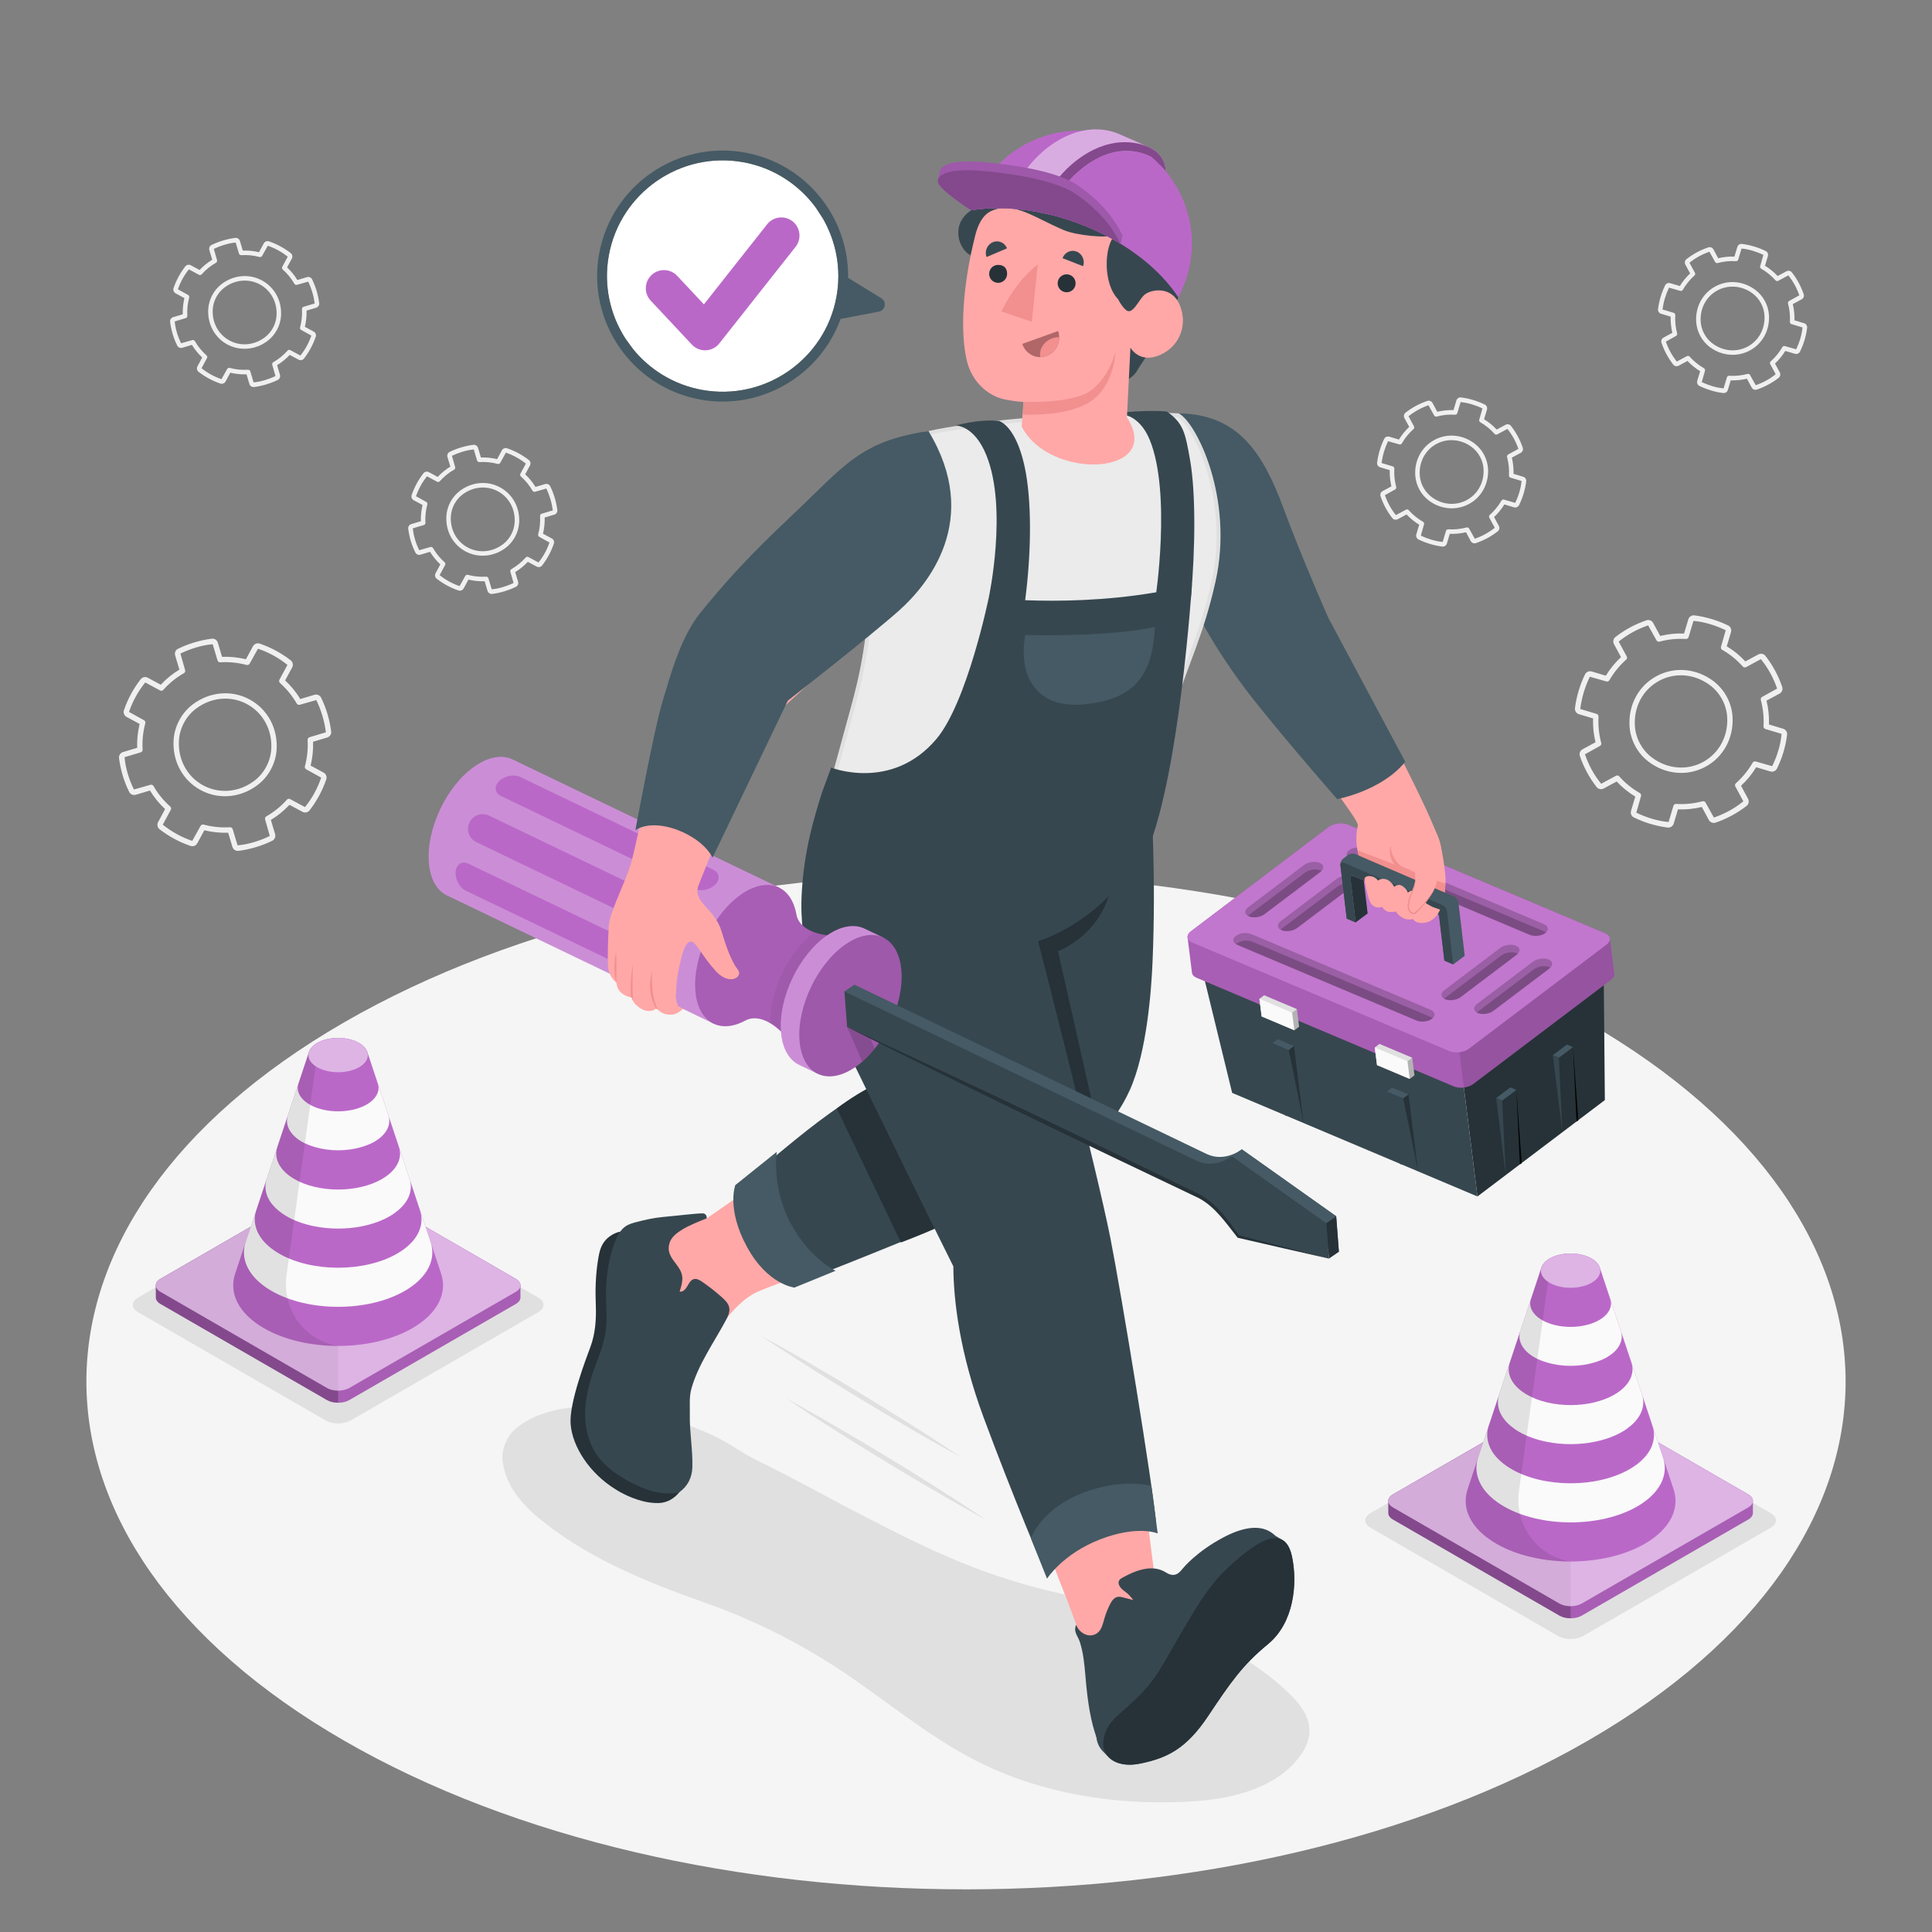 <?xml version="1.0" encoding="utf-8"?>
<!-- Generator: Adobe Illustrator 27.5.0, SVG Export Plug-In . SVG Version: 6.00 Build 0)  -->
<svg version="1.1" xmlns="http://www.w3.org/2000/svg" xmlns:xlink="http://www.w3.org/1999/xlink" x="0px" y="0px"
	 viewBox="0 0 500 500" style="enable-background:new 0 0 500 500;" xml:space="preserve">
<rect x="0" y="0" width="500" height="500" fill="#808080" stroke="none"/>
<g id="Floor">
	<path id="Floor_00000163068387093806148370000000218407711864289933_" style="fill:#F5F5F5;" d="M89.031,264.601
		C0.133,315.927,0.135,399.142,89.036,450.467c88.901,51.326,233.035,51.326,321.933,0c88.898-51.325,88.896-134.54-0.005-185.866
		C322.063,213.276,177.929,213.276,89.031,264.601z"/>
</g>
<g id="Gears_00000163035420610642040230000015505568348634543803_">
	<g id="Gears">
		<path id="Gear_00000101821394562282830860000012403187557104086179_" style="fill:#F0F0F0;" d="M70.489,217.57
			c-0.016,0.008-0.031,0.016-0.048,0.024c-1.341,0.658-2.772,1.216-4.252,1.657c-1.48,0.444-2.983,0.763-4.465,0.95
			c-0.708,0.088-1.37-0.347-1.576-1.035l-1.097-3.665c-2.096,0.075-4.169-0.135-6.176-0.624l-1.809,3.354
			c-0.341,0.633-1.077,0.924-1.754,0.694c-2.892-0.985-5.59-2.437-8.015-4.316c-0.557-0.43-0.723-1.225-0.385-1.849l1.816-3.367
			c-1.523-1.418-2.839-3.03-3.92-4.806l-3.656,1.093c-0.687,0.206-1.415-0.108-1.73-0.745c-0.673-1.371-1.236-2.804-1.673-4.263
			c-0.434-1.456-0.75-2.96-0.94-4.471c-0.087-0.707,0.341-1.368,1.037-1.573l3.654-1.093c-0.07-2.074,0.143-4.148,0.636-6.179
			l-3.362-1.807c-0.625-0.336-0.924-1.092-0.694-1.759c0.995-2.903,2.452-5.597,4.327-8.007c0.438-0.56,1.215-0.724,1.847-0.382
			l3.354,1.81c1.424-1.531,3.043-2.845,4.82-3.915l-1.096-3.663c-0.207-0.69,0.096-1.433,0.748-1.731
			c1.342-0.658,2.773-1.215,4.254-1.658c1.482-0.444,2.984-0.763,4.465-0.95c0.707-0.089,1.369,0.346,1.576,1.035l1.095,3.663
			c2.073-0.081,4.147,0.129,6.179,0.626l1.809-3.354c0.335-0.623,1.09-0.921,1.754-0.694c2.892,0.984,5.588,2.436,8.014,4.315
			c0.556,0.43,0.722,1.226,0.386,1.85l-1.819,3.358c1.527,1.428,2.844,3.044,3.923,4.816l3.656-1.093
			c0.689-0.206,1.417,0.108,1.73,0.748c0.655,1.336,1.213,2.768,1.658,4.253c0.43,1.442,0.749,2.946,0.949,4.471
			c0.093,0.709-0.337,1.367-1.033,1.582c0-0.001,0-0.001,0-0.001l-3.653,1.093c0.07,2.077-0.143,4.148-0.637,6.17l3.354,1.81
			c0.632,0.341,0.925,1.078,0.695,1.753c-0.989,2.909-2.442,5.607-4.317,8.018c-0.437,0.563-1.215,0.724-1.847,0.383l-3.354-1.81
			c-1.41,1.512-3.027,2.825-4.821,3.913l1.097,3.665C71.391,216.536,71.097,217.245,70.489,217.57z M52.194,213.462
			c0.151-0.081,0.332-0.105,0.507-0.058c2.202,0.595,4.495,0.827,6.817,0.689c0.32-0.019,0.612,0.186,0.704,0.493l1.252,4.184
			c1.481-0.118,2.909-0.422,4.317-0.843c1.408-0.421,2.767-0.951,4.041-1.575l-1.221-4.274c-0.092-0.309,0.04-0.639,0.318-0.799
			c2.015-1.158,3.804-2.612,5.32-4.319c0.214-0.24,0.564-0.301,0.846-0.149l3.83,2.067c1.877-2.304,3.256-4.866,4.195-7.629
			l-3.871-2.155c-0.283-0.152-0.424-0.479-0.34-0.79c0.601-2.224,0.836-4.514,0.703-6.81c-0.018-0.32,0.188-0.613,0.493-0.703
			l4.171-1.247c0.03-0.012,0.06-0.046,0.057-0.077c-0.189-1.451-0.492-2.882-0.902-4.252c-0.422-1.412-0.952-2.772-1.575-4.04
			l-4.263,1.216c-0.308,0.093-0.638-0.039-0.799-0.317c-1.145-1.987-2.603-3.776-4.331-5.317c-0.239-0.214-0.301-0.564-0.148-0.846
			l2.076-3.832c-2.319-1.883-4.881-3.261-7.627-4.196l-2.156,3.872c-0.154,0.283-0.478,0.424-0.791,0.34
			c-2.234-0.604-4.526-0.836-6.813-0.69c-0.322,0.02-0.615-0.184-0.708-0.492l-1.251-4.185c-1.481,0.119-2.907,0.422-4.317,0.844
			c-1.408,0.421-2.767,0.951-4.041,1.574l1.221,4.275c0.092,0.31-0.041,0.641-0.321,0.801c-1.992,1.133-3.78,2.585-5.316,4.317
			c-0.216,0.239-0.564,0.301-0.847,0.149l-3.831-2.067c-1.878,2.303-3.262,4.862-4.207,7.621l3.88,2.153
			c0.282,0.152,0.424,0.479,0.341,0.788c-0.599,2.236-0.835,4.532-0.701,6.822c0.018,0.321-0.186,0.613-0.493,0.703l-4.174,1.249
			c0.121,1.51,0.421,2.939,0.834,4.321c0.415,1.385,0.949,2.747,1.588,4.047l4.264-1.217c0.308-0.093,0.637,0.039,0.799,0.317
			c1.148,1.993,2.605,3.777,4.326,5.305c0.241,0.213,0.303,0.564,0.151,0.846l-2.074,3.844c2.319,1.882,4.881,3.261,7.627,4.197
			l2.155-3.871C51.978,213.62,52.077,213.524,52.194,213.462z M64.714,204.411c-4.044,2.165-8.773,2.226-12.784,0.062
			c-4.654-2.511-7.336-7.475-7-12.955c0.223-3.615,2.086-7.07,4.986-9.241c4.396-3.293,10.017-3.777,14.671-1.266
			c4.656,2.511,7.338,7.475,7.001,12.957c-0.224,3.616-2.086,7.07-4.986,9.24l0,0C65.993,203.663,65.363,204.064,64.714,204.411z
			 M52.452,182.296c-0.587,0.314-1.158,0.677-1.707,1.089c-2.579,1.931-4.236,5.003-4.432,8.218
			c-0.304,4.935,2.101,9.4,6.274,11.652c4.175,2.252,9.228,1.81,13.184-1.155l0,0c2.577-1.93,4.235-5.002,4.433-8.217
			c0.304-4.936-2.1-9.401-6.275-11.653C60.334,180.291,56.088,180.35,52.452,182.296z"/>
		<path id="Gear_00000183943436029529582810000015763758042806417574_" style="fill:#F0F0F0;" d="M119.046,127.013
			c-2.051,1.536-3.368,3.978-3.526,6.535c-0.237,3.87,1.658,7.377,4.946,9.152c2.426,1.309,5.294,1.468,7.883,0.482
			c0.391-0.149,0.775-0.324,1.15-0.525c0.46-0.247,0.908-0.532,1.331-0.85c2.05-1.534,3.368-3.977,3.526-6.534
			c0.238-3.871-1.658-7.379-4.947-9.153C126.12,124.345,122.149,124.689,119.046,127.013z M133.194,135.202
			c-0.136,2.22-1.28,4.341-3.06,5.674c-2.735,2.051-6.228,2.357-9.116,0.8c-2.886-1.558-4.548-4.645-4.337-8.057
			c0.135-2.22,1.279-4.341,3.06-5.675c0.378-0.282,0.775-0.536,1.182-0.754c0.332-0.178,0.671-0.332,1.016-0.463
			c2.276-0.867,4.792-0.729,6.917,0.416C131.743,128.7,133.405,131.788,133.194,135.202z M142.398,125.849
			c-0.24-0.491-0.798-0.732-1.326-0.573l-2.484,0.743c-0.736-1.195-1.632-2.296-2.666-3.273l1.237-2.283
			c0.257-0.477,0.13-1.087-0.296-1.416c-1.705-1.321-3.601-2.342-5.632-3.033c-0.509-0.174-1.087,0.054-1.344,0.531l-1.23,2.279
			c-1.378-0.331-2.79-0.474-4.199-0.426l-0.743-2.49c-0.159-0.528-0.666-0.861-1.208-0.793c-1.042,0.132-2.098,0.356-3.139,0.668
			c-1.041,0.31-2.048,0.704-2.987,1.164c-0.489,0.223-0.737,0.793-0.577,1.327l0.745,2.49c-1.204,0.733-2.305,1.628-3.275,2.661
			l-2.279-1.23c-0.484-0.262-1.08-0.137-1.415,0.293c-1.319,1.695-2.342,3.588-3.041,5.628c-0.175,0.511,0.053,1.09,0.531,1.347
			l2.285,1.228c-0.328,1.379-0.474,2.791-0.432,4.199l-2.482,0.743c-0.522,0.15-0.862,0.662-0.794,1.205
			c0.133,1.063,0.355,2.121,0.66,3.143c0.306,1.021,0.701,2.029,1.177,2.996c0.242,0.489,0.799,0.729,1.325,0.571l2.484-0.743
			c0.738,1.2,1.634,2.298,2.664,3.266l-1.234,2.288c-0.259,0.478-0.132,1.087,0.295,1.417c1.703,1.32,3.598,2.341,5.633,3.034
			c0.518,0.176,1.084-0.048,1.345-0.532l1.229-2.28c1.364,0.326,2.776,0.468,4.198,0.424l0.745,2.491
			c0.158,0.527,0.665,0.86,1.207,0.793c1.043-0.132,2.098-0.356,3.138-0.668c0.471-0.14,0.935-0.298,1.391-0.471
			c0.55-0.21,1.088-0.443,1.611-0.7l0.024-0.013c0.463-0.248,0.689-0.798,0.537-1.307l-0.745-2.491
			c1.212-0.743,2.313-1.638,3.276-2.66l2.279,1.23c0.485,0.262,1.081,0.138,1.415-0.294c1.319-1.697,2.34-3.593,3.035-5.636
			c0.176-0.517-0.048-1.082-0.532-1.343l-2.28-1.23c0.329-1.374,0.475-2.784,0.434-4.193l2.484-0.742
			c0.524-0.155,0.861-0.673,0.79-1.212c-0.14-1.071-0.364-2.128-0.667-3.142C143.251,127.795,142.859,126.79,142.398,125.849z
			 M142.448,129.172c0.281,0.938,0.491,1.921,0.622,2.917l-2.882,0.862c-0.268,0.079-0.429,0.325-0.415,0.591
			c0.092,1.596-0.071,3.188-0.488,4.731c-0.071,0.262,0.046,0.535,0.284,0.664l2.636,1.468c-0.658,1.907-1.613,3.644-2.84,5.165
			l-2.608-1.407c-0.238-0.129-0.53-0.077-0.711,0.126c-1.053,1.186-2.296,2.196-3.696,3.001c-0.234,0.135-0.344,0.411-0.268,0.67
			l0.832,2.911c-0.867,0.42-1.788,0.775-2.738,1.06c-1.034,0.309-1.99,0.499-2.92,0.579l-0.853-2.851
			c-0.078-0.259-0.322-0.429-0.592-0.413c-1.611,0.096-3.204-0.065-4.736-0.479c-0.143-0.039-0.299-0.018-0.426,0.049
			c-0.1,0.054-0.182,0.135-0.238,0.236l-1.467,2.636c-1.898-0.656-3.635-1.611-5.164-2.841l1.412-2.617
			c0.129-0.24,0.077-0.532-0.127-0.711c-1.197-1.062-2.208-2.302-3.006-3.686c-0.135-0.235-0.411-0.344-0.669-0.266l-2.903,0.828
			c-0.428-0.881-0.788-1.803-1.069-2.742c-0.304-1.013-0.491-1.971-0.574-2.923l2.842-0.851c0.015-0.004,0.03-0.009,0.045-0.015
			c0.234-0.089,0.384-0.32,0.37-0.576c-0.093-1.591,0.071-3.185,0.487-4.74c0.07-0.261-0.048-0.534-0.285-0.662l-2.642-1.466
			c0.662-1.901,1.619-3.636,2.848-5.159l2.608,1.407c0.238,0.128,0.53,0.077,0.711-0.125c1.068-1.204,2.311-2.214,3.693-3
			c0.236-0.135,0.348-0.411,0.271-0.671l-0.832-2.911c0.865-0.419,1.784-0.774,2.738-1.06c1.034-0.309,1.99-0.499,2.92-0.58
			l0.852,2.851c0.079,0.26,0.324,0.43,0.595,0.413c1.588-0.102,3.179,0.059,4.733,0.479c0.259,0.071,0.534-0.047,0.663-0.284
			l1.468-2.636c1.898,0.656,3.634,1.611,5.164,2.841l-1.412,2.608c-0.129,0.238-0.078,0.53,0.124,0.711
			c1.202,1.071,2.214,2.314,3.01,3.694c0.136,0.234,0.412,0.344,0.669,0.266l2.902-0.828
			C141.806,127.294,142.162,128.214,142.448,129.172z"/>
		<path id="Gear_00000174566746879090649280000017152549594741181614_" style="fill:#F0F0F0;" d="M57.421,73.463
			c-2.051,1.536-3.368,3.978-3.526,6.535c-0.237,3.87,1.658,7.377,4.946,9.152c2.426,1.309,5.294,1.468,7.883,0.481
			c0.391-0.149,0.775-0.324,1.15-0.525c0.46-0.247,0.908-0.532,1.331-0.85c2.05-1.534,3.368-3.977,3.526-6.534
			c0.238-3.871-1.658-7.379-4.947-9.153C64.496,70.795,60.524,71.139,57.421,73.463z M71.57,81.651
			c-0.136,2.22-1.28,4.341-3.06,5.674c-2.735,2.051-6.228,2.357-9.115,0.8c-2.886-1.558-4.548-4.645-4.337-8.057
			c0.135-2.22,1.279-4.341,3.06-5.675c0.378-0.283,0.775-0.536,1.182-0.754c0.332-0.178,0.671-0.332,1.016-0.463
			c2.276-0.867,4.792-0.729,6.917,0.416C70.119,75.15,71.781,78.237,71.57,81.651z M80.773,72.299
			c-0.24-0.491-0.798-0.732-1.326-0.573l-2.484,0.743c-0.736-1.195-1.632-2.296-2.666-3.273l1.237-2.283
			c0.257-0.477,0.13-1.087-0.296-1.416c-1.705-1.321-3.601-2.342-5.632-3.033c-0.509-0.174-1.087,0.054-1.344,0.531l-1.23,2.279
			c-1.378-0.331-2.79-0.474-4.199-0.426l-0.743-2.49c-0.159-0.528-0.666-0.861-1.208-0.793c-1.042,0.132-2.098,0.356-3.139,0.668
			c-1.041,0.31-2.048,0.704-2.987,1.164c-0.489,0.222-0.737,0.793-0.577,1.327l0.745,2.49c-1.204,0.733-2.305,1.628-3.275,2.661
			l-2.279-1.23c-0.484-0.262-1.08-0.137-1.415,0.293c-1.319,1.695-2.342,3.588-3.041,5.628c-0.175,0.51,0.053,1.09,0.531,1.347
			l2.285,1.228c-0.328,1.379-0.473,2.791-0.432,4.199l-2.482,0.743c-0.522,0.15-0.862,0.662-0.794,1.205
			c0.133,1.063,0.355,2.121,0.66,3.143c0.306,1.021,0.701,2.029,1.177,2.996c0.242,0.489,0.799,0.729,1.325,0.572l2.484-0.743
			c0.738,1.2,1.634,2.298,2.664,3.266l-1.234,2.288c-0.259,0.478-0.132,1.087,0.295,1.417c1.703,1.32,3.598,2.341,5.633,3.034
			c0.518,0.176,1.084-0.048,1.345-0.532l1.229-2.28c1.364,0.326,2.775,0.468,4.198,0.424l0.745,2.491
			c0.158,0.527,0.665,0.86,1.207,0.793c1.044-0.132,2.099-0.356,3.138-0.668c0.471-0.14,0.935-0.298,1.391-0.471
			c0.55-0.21,1.088-0.443,1.611-0.7l0.024-0.013c0.463-0.249,0.689-0.798,0.537-1.307l-0.745-2.491
			c1.212-0.743,2.313-1.638,3.276-2.66l2.279,1.23c0.485,0.262,1.081,0.138,1.415-0.294c1.319-1.697,2.34-3.593,3.035-5.636
			c0.176-0.517-0.048-1.082-0.532-1.343l-2.28-1.229c0.329-1.374,0.475-2.784,0.434-4.194l2.483-0.743
			c0.525-0.155,0.861-0.673,0.79-1.212c-0.14-1.071-0.364-2.128-0.667-3.142C81.627,74.245,81.234,73.239,80.773,72.299z
			 M80.824,75.622c0.281,0.938,0.491,1.921,0.622,2.917L78.564,79.4c-0.268,0.079-0.429,0.325-0.415,0.591
			c0.092,1.596-0.071,3.188-0.488,4.731c-0.071,0.262,0.046,0.535,0.284,0.663l2.636,1.468c-0.658,1.907-1.613,3.644-2.84,5.165
			l-2.608-1.407c-0.238-0.129-0.531-0.077-0.711,0.126c-1.053,1.186-2.296,2.196-3.696,3.001c-0.234,0.135-0.344,0.411-0.268,0.67
			l0.832,2.911c-0.867,0.42-1.788,0.775-2.738,1.06c-1.034,0.309-1.99,0.499-2.92,0.579l-0.853-2.851
			c-0.078-0.259-0.322-0.429-0.592-0.413c-1.611,0.096-3.204-0.065-4.736-0.479c-0.143-0.039-0.299-0.018-0.426,0.049
			c-0.1,0.054-0.182,0.135-0.238,0.236l-1.467,2.636c-1.898-0.656-3.635-1.611-5.164-2.841l1.412-2.617
			c0.129-0.24,0.077-0.532-0.127-0.711c-1.197-1.062-2.208-2.302-3.006-3.686c-0.135-0.235-0.411-0.344-0.669-0.266l-2.903,0.828
			c-0.428-0.881-0.788-1.803-1.069-2.742c-0.304-1.013-0.491-1.971-0.574-2.923l2.842-0.851c0.015-0.004,0.03-0.009,0.045-0.015
			c0.234-0.089,0.384-0.32,0.37-0.576c-0.093-1.591,0.07-3.185,0.487-4.74c0.07-0.261-0.048-0.534-0.285-0.662l-2.642-1.466
			c0.662-1.901,1.619-3.636,2.848-5.159l2.608,1.407c0.238,0.128,0.53,0.077,0.711-0.125c1.068-1.204,2.311-2.214,3.693-3
			c0.236-0.135,0.348-0.411,0.271-0.671l-0.832-2.911c0.865-0.419,1.784-0.774,2.738-1.06c1.034-0.309,1.99-0.499,2.92-0.58
			l0.852,2.851c0.079,0.26,0.324,0.43,0.595,0.413c1.587-0.102,3.179,0.059,4.733,0.479c0.259,0.071,0.534-0.047,0.663-0.284
			l1.468-2.636c1.898,0.656,3.634,1.611,5.164,2.841l-1.412,2.608c-0.129,0.238-0.078,0.53,0.124,0.711
			c1.202,1.071,2.214,2.314,3.01,3.694c0.136,0.234,0.412,0.344,0.669,0.266l2.902-0.828C80.182,73.744,80.538,74.664,80.824,75.622
			z"/>
		<path id="Gear_00000065781852226238741710000018141244368146918553_" style="fill:#F0F0F0;" d="M422.116,209.828l1.097-3.665
			c-1.793-1.088-3.411-2.402-4.821-3.913l-3.354,1.81c-0.632,0.341-1.411,0.18-1.847-0.383c-1.875-2.412-3.328-5.11-4.317-8.018
			c-0.231-0.675,0.063-1.412,0.695-1.753l3.354-1.81c-0.494-2.022-0.708-4.093-0.637-6.17l-3.653-1.093c0,0,0,0,0,0.001
			c-0.696-0.215-1.126-0.874-1.033-1.582c0.199-1.524,0.518-3.029,0.948-4.471c0.445-1.485,1.003-2.917,1.658-4.253
			c0.313-0.64,1.042-0.954,1.73-0.748l3.656,1.093c1.079-1.772,2.396-3.387,3.923-4.816l-1.819-3.358
			c-0.336-0.624-0.17-1.419,0.386-1.85c2.426-1.879,5.122-3.331,8.014-4.315c0.664-0.227,1.419,0.072,1.754,0.695l1.809,3.354
			c2.032-0.497,4.106-0.707,6.179-0.626l1.095-3.663c0.206-0.689,0.869-1.125,1.576-1.035c1.481,0.187,2.983,0.507,4.466,0.95
			c1.481,0.442,2.911,0.999,4.254,1.658c0.652,0.298,0.955,1.041,0.748,1.731l-1.096,3.663c1.777,1.07,3.395,2.384,4.82,3.915
			l3.354-1.81c0.632-0.342,1.41-0.178,1.847,0.382c1.876,2.41,3.332,5.104,4.328,8.007c0.229,0.666-0.07,1.422-0.695,1.759
			l-3.362,1.807c0.493,2.031,0.706,4.105,0.635,6.179l3.654,1.093c0.695,0.205,1.124,0.866,1.036,1.573
			c-0.189,1.511-0.505,3.015-0.94,4.471c-0.437,1.458-1,2.892-1.673,4.263c-0.315,0.637-1.043,0.951-1.73,0.745l-3.656-1.093
			c-1.081,1.776-2.397,3.389-3.92,4.806l1.816,3.367c0.338,0.624,0.171,1.419-0.385,1.849c-2.425,1.88-5.122,3.332-8.015,4.316
			c-0.677,0.23-1.413-0.062-1.754-0.694l-1.809-3.354c-2.008,0.49-4.08,0.7-6.176,0.625l-1.097,3.665
			c-0.206,0.688-0.868,1.123-1.576,1.035c-1.483-0.187-2.985-0.507-4.465-0.95c-1.48-0.442-2.911-0.999-4.252-1.657
			c-0.017-0.008-0.033-0.016-0.048-0.024C422.21,211.209,421.916,210.501,422.116,209.828z M441.396,207.708l2.155,3.871
			c2.746-0.936,5.308-2.315,7.627-4.197l-2.074-3.844c-0.152-0.282-0.09-0.633,0.151-0.846c1.721-1.528,3.178-3.312,4.326-5.305
			c0.161-0.278,0.491-0.41,0.798-0.317l4.264,1.217c0.639-1.3,1.174-2.662,1.588-4.047c0.413-1.382,0.713-2.811,0.834-4.321
			l-4.173-1.249c-0.308-0.09-0.511-0.383-0.493-0.703c0.134-2.29-0.102-4.585-0.701-6.822c-0.083-0.309,0.059-0.636,0.341-0.788
			l3.879-2.153c-0.945-2.758-2.33-5.318-4.207-7.621l-3.831,2.067c-0.282,0.152-0.631,0.09-0.846-0.149
			c-1.536-1.732-3.324-3.185-5.316-4.318c-0.281-0.16-0.413-0.491-0.321-0.801l1.221-4.275c-1.274-0.624-2.633-1.153-4.041-1.574
			c-1.409-0.422-2.836-0.725-4.317-0.844l-1.251,4.185c-0.093,0.308-0.386,0.512-0.708,0.492c-2.286-0.147-4.578,0.086-6.813,0.69
			c-0.312,0.085-0.637-0.056-0.79-0.34l-2.156-3.872c-2.746,0.935-5.308,2.314-7.627,4.196l2.076,3.832
			c0.153,0.282,0.091,0.632-0.148,0.846c-1.728,1.541-3.186,3.329-4.331,5.317c-0.161,0.278-0.491,0.41-0.799,0.317l-4.263-1.216
			c-0.623,1.268-1.153,2.627-1.575,4.04c-0.41,1.371-0.713,2.802-0.902,4.252c-0.003,0.031,0.027,0.065,0.057,0.077l4.171,1.247
			c0.304,0.09,0.511,0.383,0.493,0.703c-0.133,2.295,0.102,4.586,0.703,6.81c0.084,0.311-0.057,0.637-0.34,0.79l-3.872,2.155
			c0.94,2.763,2.318,5.325,4.195,7.629l3.831-2.067c0.282-0.152,0.633-0.09,0.846,0.15c1.515,1.708,3.305,3.161,5.32,4.319
			c0.278,0.16,0.409,0.49,0.318,0.799l-1.221,4.274c1.273,0.624,2.632,1.154,4.04,1.575c1.408,0.421,2.836,0.725,4.317,0.843
			l1.252-4.184c0.092-0.307,0.384-0.511,0.704-0.493c2.322,0.138,4.615-0.094,6.817-0.689c0.176-0.047,0.356-0.023,0.507,0.058
			C441.229,207.489,441.328,207.585,441.396,207.708z M426.706,197.172L426.706,197.172c-2.9-2.17-4.762-5.624-4.986-9.24
			c-0.337-5.481,2.345-10.446,7.001-12.957c4.654-2.51,10.275-2.026,14.671,1.266c2.899,2.171,4.763,5.626,4.986,9.241
			c0.336,5.48-2.346,10.444-7,12.955c-4.011,2.164-8.741,2.103-12.784-0.062C427.944,198.029,427.313,197.627,426.706,197.172z
			 M429.378,176.194c-4.175,2.252-6.579,6.717-6.275,11.653c0.197,3.215,1.855,6.287,4.433,8.217l0,0
			c3.956,2.965,9.009,3.407,13.184,1.155c4.173-2.252,6.579-6.717,6.274-11.652c-0.196-3.215-1.854-6.287-4.432-8.218
			c-0.55-0.411-1.12-0.775-1.707-1.089C437.218,174.314,432.972,174.255,429.378,176.194z"/>
		<path id="Gear_00000105409693050798861100000010246032398566205359_" style="fill:#F0F0F0;" d="M371.212,113.859
			c-3.289,1.775-5.185,5.282-4.947,9.153c0.158,2.557,1.476,5,3.526,6.534c0.423,0.317,0.871,0.603,1.331,0.85
			c0.376,0.201,0.76,0.376,1.15,0.525c2.589,0.987,5.457,0.827,7.883-0.481c3.289-1.775,5.184-5.282,4.946-9.152
			c-0.158-2.557-1.475-4.999-3.526-6.535C378.473,112.428,374.501,112.085,371.212,113.859z M371.765,114.883
			c2.125-1.146,4.642-1.283,6.917-0.416c0.345,0.131,0.685,0.286,1.016,0.463c0.407,0.217,0.804,0.471,1.182,0.753
			c1.781,1.334,2.925,3.455,3.06,5.675c0.211,3.412-1.451,6.499-4.337,8.057c-2.887,1.557-6.38,1.251-9.116-0.8
			c-1.78-1.333-2.924-3.455-3.06-5.674C367.217,119.527,368.879,116.439,371.765,114.883z M357.058,116.577
			c-0.302,1.014-0.527,2.071-0.667,3.142c-0.07,0.54,0.266,1.058,0.79,1.212l2.483,0.743c-0.041,1.41,0.105,2.819,0.434,4.193
			l-2.28,1.229c-0.484,0.261-0.708,0.826-0.532,1.343c0.695,2.043,1.716,3.939,3.035,5.636c0.334,0.431,0.93,0.556,1.415,0.294
			l2.279-1.23c0.962,1.022,2.064,1.916,3.276,2.66l-0.745,2.491c-0.152,0.509,0.074,1.058,0.537,1.307l0.025,0.013
			c0.523,0.257,1.061,0.49,1.611,0.7c0.456,0.174,0.92,0.331,1.391,0.471c1.04,0.312,2.095,0.537,3.138,0.668
			c0.542,0.068,1.05-0.266,1.207-0.793l0.745-2.491c1.422,0.044,2.833-0.099,4.198-0.424l1.229,2.28
			c0.261,0.484,0.827,0.707,1.345,0.532c2.035-0.693,3.929-1.714,5.633-3.034c0.427-0.33,0.554-0.939,0.295-1.417l-1.234-2.288
			c1.03-0.968,1.926-2.067,2.664-3.266l2.484,0.743c0.526,0.158,1.083-0.083,1.325-0.572c0.475-0.967,0.871-1.975,1.177-2.996
			c0.305-1.022,0.527-2.08,0.66-3.143c0.068-0.543-0.272-1.055-0.794-1.205l-2.483-0.743c0.041-1.408-0.105-2.82-0.432-4.199
			l2.285-1.228c0.478-0.258,0.707-0.837,0.531-1.347c-0.699-2.04-1.722-3.933-3.041-5.628c-0.336-0.43-0.931-0.555-1.415-0.293
			l-2.279,1.23c-0.97-1.033-2.072-1.928-3.275-2.661l0.745-2.49c0.16-0.533-0.088-1.104-0.577-1.327
			c-0.939-0.461-1.946-0.854-2.987-1.164c-1.041-0.312-2.097-0.536-3.139-0.668c-0.542-0.068-1.049,0.265-1.208,0.793l-0.743,2.49
			c-1.409-0.048-2.821,0.095-4.199,0.426l-1.23-2.28c-0.257-0.478-0.835-0.705-1.344-0.531c-2.032,0.691-3.927,1.712-5.632,3.033
			c-0.426,0.33-0.553,0.939-0.296,1.416l1.237,2.283c-1.034,0.977-1.93,2.077-2.666,3.273l-2.484-0.742
			c-0.528-0.158-1.086,0.082-1.326,0.573C357.763,114.529,357.371,115.535,357.058,116.577z M359.233,114.175l2.903,0.828
			c0.257,0.078,0.533-0.032,0.669-0.266c0.796-1.38,1.808-2.623,3.01-3.694c0.202-0.182,0.253-0.474,0.124-0.711l-1.412-2.608
			c1.53-1.23,3.266-2.185,5.164-2.841l1.468,2.636c0.129,0.237,0.404,0.355,0.663,0.284c1.553-0.42,3.145-0.581,4.733-0.479
			c0.271,0.017,0.516-0.153,0.595-0.413l0.852-2.851c0.93,0.081,1.887,0.271,2.92,0.58c0.955,0.285,1.874,0.641,2.738,1.06
			l-0.832,2.911c-0.077,0.26,0.034,0.537,0.271,0.672c1.382,0.786,2.625,1.795,3.693,3c0.18,0.202,0.473,0.253,0.711,0.125
			l2.608-1.407c1.229,1.523,2.187,3.258,2.848,5.159l-2.642,1.466c-0.237,0.128-0.355,0.401-0.285,0.662
			c0.417,1.554,0.58,3.149,0.487,4.74c-0.014,0.256,0.136,0.486,0.37,0.576c0.015,0.006,0.03,0.011,0.045,0.015l2.842,0.851
			c-0.083,0.952-0.27,1.91-0.574,2.923c-0.281,0.939-0.641,1.861-1.069,2.742l-2.903-0.828c-0.258-0.078-0.534,0.031-0.669,0.266
			c-0.798,1.384-1.809,2.624-3.006,3.686c-0.204,0.179-0.256,0.471-0.127,0.711l1.412,2.617c-1.53,1.23-3.266,2.185-5.164,2.841
			l-1.467-2.636c-0.055-0.101-0.138-0.182-0.238-0.236c-0.126-0.066-0.283-0.088-0.426-0.048c-1.531,0.413-3.125,0.574-4.736,0.479
			c-0.27-0.016-0.513,0.154-0.592,0.413l-0.853,2.851c-0.93-0.08-1.886-0.27-2.92-0.579c-0.95-0.285-1.871-0.64-2.738-1.06
			l0.832-2.911c0.077-0.259-0.033-0.535-0.268-0.67c-1.4-0.805-2.643-1.814-3.696-3.001c-0.18-0.203-0.473-0.255-0.711-0.126
			l-2.608,1.407c-1.227-1.521-2.182-3.258-2.84-5.165l2.636-1.468c0.238-0.129,0.355-0.402,0.284-0.664
			c-0.417-1.543-0.58-3.135-0.488-4.731c0.015-0.266-0.147-0.512-0.415-0.591l-2.882-0.862c0.132-0.996,0.341-1.978,0.622-2.917
			C358.459,115.954,358.816,115.033,359.233,114.175z"/>
		<path id="Gear_00000160910093308896883420000007898210062847252904_" style="fill:#F0F0F0;" d="M443.918,74.127
			c-3.289,1.775-5.185,5.282-4.947,9.153c0.158,2.557,1.477,5,3.526,6.534c0.423,0.317,0.871,0.603,1.331,0.85
			c0.376,0.201,0.76,0.376,1.15,0.525c2.589,0.987,5.457,0.827,7.883-0.482c3.289-1.775,5.184-5.282,4.947-9.152
			c-0.158-2.556-1.475-4.999-3.526-6.535C451.179,72.697,447.207,72.353,443.918,74.127z M444.471,75.151
			c2.125-1.146,4.642-1.283,6.917-0.416c0.345,0.132,0.685,0.286,1.016,0.463c0.407,0.217,0.804,0.471,1.182,0.754
			c1.781,1.334,2.925,3.455,3.06,5.675c0.211,3.412-1.451,6.5-4.337,8.057c-2.887,1.557-6.38,1.251-9.116-0.8
			c-1.78-1.333-2.924-3.455-3.06-5.674C439.923,79.795,441.585,76.707,444.471,75.151z M429.764,76.846
			c-0.302,1.014-0.527,2.071-0.667,3.142c-0.07,0.54,0.266,1.058,0.79,1.212l2.483,0.743c-0.041,1.41,0.105,2.819,0.434,4.193
			l-2.28,1.23c-0.484,0.261-0.708,0.826-0.532,1.343c0.695,2.043,1.716,3.939,3.035,5.636c0.334,0.431,0.93,0.556,1.415,0.294
			l2.279-1.23c0.962,1.022,2.064,1.916,3.276,2.66l-0.745,2.491c-0.152,0.509,0.074,1.058,0.537,1.307l0.025,0.013
			c0.523,0.257,1.061,0.49,1.611,0.7c0.456,0.174,0.919,0.331,1.391,0.471c1.04,0.312,2.095,0.537,3.138,0.668
			c0.542,0.068,1.05-0.266,1.207-0.793l0.745-2.491c1.422,0.044,2.833-0.099,4.198-0.424l1.229,2.28
			c0.261,0.484,0.827,0.707,1.345,0.532c2.035-0.693,3.929-1.714,5.633-3.034c0.427-0.33,0.554-0.939,0.295-1.417l-1.234-2.288
			c1.03-0.968,1.926-2.067,2.664-3.266l2.484,0.743c0.526,0.158,1.083-0.083,1.325-0.572c0.475-0.967,0.87-1.975,1.176-2.996
			c0.305-1.022,0.527-2.08,0.66-3.143c0.068-0.543-0.272-1.055-0.794-1.205l-2.483-0.743c0.041-1.408-0.104-2.82-0.432-4.199
			l2.285-1.228c0.478-0.258,0.707-0.837,0.531-1.347c-0.699-2.039-1.722-3.933-3.041-5.628c-0.336-0.43-0.931-0.555-1.415-0.293
			l-2.279,1.23c-0.97-1.033-2.072-1.928-3.275-2.661l0.745-2.49c0.16-0.533-0.088-1.104-0.577-1.327
			c-0.939-0.461-1.946-0.854-2.987-1.164c-1.041-0.311-2.097-0.536-3.139-0.668c-0.542-0.068-1.049,0.265-1.208,0.793l-0.743,2.49
			c-1.409-0.048-2.821,0.095-4.199,0.426l-1.23-2.279c-0.257-0.478-0.835-0.705-1.344-0.531c-2.032,0.691-3.927,1.712-5.633,3.033
			c-0.426,0.33-0.553,0.939-0.296,1.416l1.237,2.283c-1.034,0.977-1.93,2.077-2.666,3.272l-2.484-0.743
			c-0.528-0.158-1.086,0.082-1.326,0.573C430.469,74.797,430.077,75.803,429.764,76.846z M431.939,74.443l2.902,0.828
			c0.257,0.078,0.533-0.032,0.669-0.267c0.796-1.38,1.808-2.623,3.01-3.694c0.202-0.182,0.253-0.474,0.124-0.712l-1.412-2.608
			c1.529-1.23,3.266-2.185,5.164-2.841l1.468,2.636c0.129,0.238,0.404,0.355,0.663,0.284c1.553-0.42,3.145-0.581,4.733-0.479
			c0.271,0.017,0.516-0.153,0.595-0.413l0.852-2.851c0.93,0.081,1.887,0.271,2.92,0.58c0.954,0.285,1.874,0.641,2.738,1.06
			l-0.832,2.911c-0.077,0.26,0.034,0.537,0.271,0.671c1.382,0.786,2.625,1.796,3.693,3c0.181,0.202,0.473,0.253,0.711,0.125
			l2.608-1.407c1.229,1.523,2.186,3.258,2.848,5.159l-2.642,1.466c-0.237,0.128-0.355,0.401-0.285,0.662
			c0.417,1.554,0.58,3.149,0.487,4.74c-0.014,0.256,0.136,0.487,0.37,0.576c0.015,0.006,0.03,0.011,0.045,0.015l2.842,0.851
			c-0.083,0.952-0.27,1.91-0.574,2.923c-0.281,0.939-0.641,1.861-1.069,2.742l-2.903-0.828c-0.258-0.078-0.534,0.031-0.669,0.266
			c-0.798,1.384-1.809,2.624-3.006,3.686c-0.204,0.179-0.256,0.471-0.127,0.711l1.412,2.617c-1.529,1.23-3.266,2.185-5.164,2.841
			l-1.467-2.636c-0.055-0.101-0.138-0.182-0.238-0.236c-0.126-0.066-0.283-0.088-0.426-0.049c-1.531,0.413-3.125,0.574-4.736,0.479
			c-0.27-0.016-0.513,0.154-0.592,0.413l-0.853,2.851c-0.93-0.08-1.886-0.27-2.92-0.579c-0.95-0.285-1.871-0.64-2.738-1.06
			l0.832-2.911c0.077-0.259-0.033-0.535-0.268-0.67c-1.4-0.805-2.643-1.814-3.696-3.001c-0.18-0.203-0.473-0.255-0.711-0.126
			l-2.608,1.407c-1.227-1.521-2.182-3.258-2.84-5.165l2.636-1.468c0.238-0.129,0.355-0.402,0.284-0.664
			c-0.417-1.543-0.58-3.135-0.488-4.731c0.015-0.266-0.147-0.512-0.414-0.591l-2.882-0.862c0.132-0.996,0.341-1.978,0.622-2.917
			C431.165,76.222,431.522,75.301,431.939,74.443z"/>
	</g>
</g>
<g id="Shadows">
	<path id="Shadow_00000158739242398221178560000010796731526200497037_" style="fill:#E0E0E0;" d="M182.503,414.799
		c12.057,4.256,23.599,9.968,34.296,16.971c12.023,7.871,23.023,17.386,35.824,23.916c16.637,8.486,35.716,11.528,54.369,10.609
		c10.566-0.52,22.049-2.806,28.78-10.967c1.723-2.09,3.093-4.624,3.119-7.332c0.037-3.977-2.759-7.382-5.649-10.113
		c-15.42-14.574-36.887-20.538-57.587-25.192c-20.701-4.655-33.124-10.501-53.468-21.036c-8.707-4.509-17.289-9.357-26.06-13.608
		c-0.071-0.034-0.142-0.069-0.213-0.103c-4.454-2.146-7.646-4.98-13.719-7.498c-7.341-3.044-13.11-4.849-21.008-5.732
		c-7.899-0.883-15.156-1.229-22.487,1.838c-1.887,0.789-5.143,2.647-6.572,4.574c-1.43,1.927-2.166,4.308-2.107,6.038
		c0.12,3.524,1.584,6.909,3.663,9.758c2.079,2.848,4.753,5.209,7.529,7.383C153.319,403.786,168.107,409.716,182.503,414.799z"/>
	<path id="Shadow_00000047764577538064552210000000117369846566869666_" style="fill:#E0E0E0;" d="M84.25,367.602L35.714,339.58
		c-1.801-1.04-1.801-2.725,0-3.765l48.535-28.022c1.801-1.04,4.72-1.04,6.521,0l48.536,28.022c1.801,1.04,1.801,2.725,0,3.765
		l-48.535,28.022C88.97,368.642,86.051,368.642,84.25,367.602z"/>
	<path id="Shadow_00000116225642940022521950000006268623349683972999_" style="fill:#E0E0E0;" d="M403.21,423.388l-48.536-28.022
		c-1.801-1.04-1.801-2.725,0-3.765l48.535-28.022c1.801-1.04,4.72-1.04,6.521,0l48.536,28.022c1.801,1.04,1.801,2.725,0,3.765
		l-48.535,28.022C407.93,424.428,405.011,424.428,403.21,423.388z"/>
</g>
<g id="Cones">
	<g id="Cone_3_">
		<g>
			<path style="fill:#BA68C8;" d="M133.5,330.972l-43.101-24.886c-0.802-0.468-1.845-0.695-2.888-0.695s-2.1,0.227-2.902,0.695
				l-43.087,24.886c-0.802,0.468-1.19,1.07-1.19,1.672v3.143c0,0.602,0.388,1.203,1.19,1.672l43.087,24.873
				c0.802,0.468,1.859,0.695,2.902,0.695s2.086-0.228,2.888-0.695l43.101-24.873c0.803-0.468,1.19-1.07,1.19-1.672v-3.143
				C134.69,332.042,134.303,331.44,133.5,330.972z"/>
			<path style="opacity:0.1;" d="M134.69,332.643v3.143c0,0.602-0.388,1.203-1.19,1.672l-43.101,24.873
				c-0.802,0.468-1.845,0.695-2.888,0.695V305.39c1.043,0,2.086,0.227,2.888,0.695l43.101,24.886
				C134.303,331.44,134.69,332.042,134.69,332.643z"/>
			<path style="opacity:0.3;" d="M87.511,305.39v57.637c-1.043,0-2.1-0.228-2.902-0.695l-43.087-24.873
				c-0.802-0.468-1.19-1.07-1.19-1.672v-3.143c0-0.602,0.388-1.204,1.19-1.672l43.087-24.886
				C85.412,305.617,86.468,305.39,87.511,305.39z"/>
			<path style="fill:#BA68C8;" d="M84.616,359.199l-43.098-24.883c-1.599-0.923-1.599-2.42,0-3.343l43.098-24.883
				c1.599-0.923,4.191-0.923,5.79,0l43.098,24.883c1.599,0.923,1.599,2.42,0,3.343l-43.098,24.883
				C88.807,360.122,86.215,360.122,84.616,359.199z"/>
			<path style="opacity:0.5;fill:#FFFFFF;" d="M84.616,359.199l-43.098-24.883c-1.599-0.923-1.599-2.42,0-3.343l43.098-24.883
				c1.599-0.923,4.191-0.923,5.79,0l43.098,24.883c1.599,0.923,1.599,2.42,0,3.343l-43.098,24.883
				C88.807,360.122,86.215,360.122,84.616,359.199z"/>
			<path style="opacity:0.05;" d="M87.512,305.398c-1.049,0-2.097,0.231-2.897,0.692l-43.098,24.883
				c-1.599,0.923-1.599,2.42,0,3.343l43.098,24.882c0.8,0.462,1.848,0.693,2.896,0.693V305.398z"/>
		</g>
		<path style="fill:#BA68C8;" d="M114.114,329.509h0.011l-19.07-57.283c-0.003-0.01-0.007-0.021-0.01-0.031l-0.018-0.054h-0.01
			c-0.296-0.813-0.981-1.588-2.074-2.22c-3-1.732-7.864-1.732-10.864,0c-1.093,0.631-1.778,1.407-2.074,2.22h-0.011l-0.021,0.063
			c-0.002,0.005-0.003,0.01-0.005,0.015l-19.069,57.291h0.008c-1.754,4.982,0.705,10.36,7.398,14.225
			c10.607,6.124,27.804,6.124,38.411,0C113.409,339.869,115.868,334.491,114.114,329.509z"/>
		<g>
			<path style="fill:#FAFAFA;" d="M100.523,288.653l-0.021-0.061l-2.711-8.143c0.45,1.385,0.05,2.841-1.185,4.097
				c-0.455,0.463-1.013,0.901-1.696,1.295c-4.087,2.359-10.713,2.359-14.8,0c-0.683-0.395-1.242-0.833-1.696-1.295
				c-1.24-1.261-1.639-2.723-1.182-4.111l-2.718,8.165l-0.015,0.044c-0.45,1.363-0.243,2.781,0.599,4.094
				c0.643,1.003,1.649,1.947,3.045,2.752c0.987,0.57,2.114,0.996,3.29,1.349c3.813,1.143,8.341,1.143,12.155,0
				c1.176-0.353,2.303-0.779,3.29-1.349c1.396-0.805,2.402-1.749,3.045-2.752C100.762,291.428,100.969,290.014,100.523,288.653z"/>
			<path style="fill:#FAFAFA;" d="M111.449,321.472l-0.018-0.053l-2.714-8.152c0.448,1.351,0.484,2.736,0.152,4.096
				c-0.346,1.423-1.1,2.82-2.299,4.118c-0.98,1.062-2.24,2.06-3.79,2.955c-8.433,4.869-22.107,4.869-30.54,0
				c-1.55-0.895-2.81-1.893-3.79-2.955c-1.199-1.299-1.953-2.695-2.299-4.118c-0.331-1.357-0.295-2.739,0.15-4.088l-2.707,8.131
				l-0.026,0.08c-0.446,1.352-0.542,2.734-0.298,4.099c0.555,3.104,2.884,6.121,7.003,8.5c9.52,5.496,24.955,5.496,34.475,0
				c4.119-2.378,6.448-5.396,7.002-8.499C111.996,324.215,111.899,322.828,111.449,321.472z"/>
			<path style="fill:#FAFAFA;" d="M105.986,305.062l-0.019-0.056l-2.713-8.149c0.447,1.356,0.352,2.757-0.257,4.096
				c-0.683,1.501-2.02,2.921-4.03,4.108c-0.043,0.026-0.079,0.053-0.123,0.078c-6.26,3.614-16.41,3.614-22.669,0
				c-0.044-0.025-0.08-0.053-0.122-0.078c-2.009-1.186-3.347-2.607-4.03-4.108c-0.609-1.34-0.704-2.741-0.257-4.098l-2.712,8.148
				l-0.021,0.062c-0.448,1.359-0.447,2.757,0.008,4.116c0.483,1.44,1.487,2.831,2.985,4.084c0.639,0.534,1.357,1.047,2.181,1.523
				c2.104,1.215,4.588,2.07,7.226,2.589c3.936,0.774,8.217,0.774,12.153,0c2.638-0.519,5.122-1.374,7.226-2.589
				c0.824-0.476,1.541-0.989,2.18-1.523c1.498-1.253,2.503-2.644,2.985-4.084C106.435,307.821,106.435,306.422,105.986,305.062z"/>
		</g>
		<path style="opacity:0.1;" d="M87.51,268.622c-1.966,0-3.932,0.433-5.432,1.299c-1.093,0.631-1.778,1.407-2.074,2.22h-0.011
			l-0.021,0.063c-0.002,0.005-0.003,0.01-0.005,0.015l-19.069,57.291h0.008c-1.754,4.982,0.705,10.36,7.398,14.225
			c5.303,3.062,12.254,4.593,19.205,4.593c-0.054-0.008-0.108-0.017-0.163-0.025c-8.604-1.379-14.402-9.59-13.201-18.221
			l7.932-57.023L87.51,268.622z"/>
		<path style="fill:#BA68C8;" d="M82.078,276.193c-3-1.732-3-4.54,0-6.272c3-1.732,7.864-1.732,10.864,0c3,1.732,3,4.54,0,6.272
			C89.942,277.926,85.078,277.926,82.078,276.193z"/>
		<path style="opacity:0.5;fill:#FFFFFF;" d="M82.078,276.193c-3-1.732-3-4.54,0-6.272c3-1.732,7.864-1.732,10.864,0
			c3,1.732,3,4.54,0,6.272C89.942,277.926,85.078,277.926,82.078,276.193z"/>
	</g>
	<g id="Cone_00000042016219059121376640000008831889521853064630_">
		<g>
			<path style="fill:#BA68C8;" d="M452.46,386.758l-43.1-24.886c-0.802-0.468-1.845-0.696-2.888-0.696s-2.1,0.227-2.902,0.696
				l-43.087,24.886c-0.802,0.468-1.19,1.07-1.19,1.672v3.143c0,0.602,0.388,1.203,1.19,1.672l43.087,24.873
				c0.802,0.468,1.859,0.696,2.902,0.696s2.086-0.228,2.888-0.696l43.1-24.873c0.803-0.468,1.19-1.07,1.19-1.672v-3.143
				C453.65,387.828,453.263,387.226,452.46,386.758z"/>
			<path style="opacity:0.1;" d="M453.65,388.43v3.143c0,0.602-0.388,1.203-1.19,1.672l-43.1,24.873
				c-0.802,0.468-1.845,0.696-2.888,0.696v-57.637c1.043,0,2.086,0.227,2.888,0.696l43.1,24.886
				C453.263,387.226,453.65,387.828,453.65,388.43z"/>
			<path style="opacity:0.3;" d="M406.471,361.176v57.637c-1.043,0-2.1-0.228-2.902-0.696l-43.087-24.873
				c-0.802-0.468-1.19-1.07-1.19-1.672v-3.143c0-0.602,0.388-1.203,1.19-1.672l43.087-24.886
				C404.372,361.403,405.428,361.176,406.471,361.176z"/>
			<path style="fill:#BA68C8;" d="M403.576,414.986l-43.098-24.883c-1.599-0.923-1.599-2.42,0-3.343l43.098-24.883
				c1.599-0.923,4.191-0.923,5.79,0l43.098,24.883c1.599,0.923,1.599,2.42,0,3.343l-43.098,24.883
				C407.767,415.909,405.174,415.909,403.576,414.986z"/>
			<path style="opacity:0.5;fill:#FFFFFF;" d="M403.576,414.986l-43.098-24.883c-1.599-0.923-1.599-2.42,0-3.343l43.098-24.883
				c1.599-0.923,4.191-0.923,5.79,0l43.098,24.883c1.599,0.923,1.599,2.42,0,3.343l-43.098,24.883
				C407.767,415.909,405.174,415.909,403.576,414.986z"/>
			<path style="opacity:0.05;" d="M406.472,361.185c-1.049,0-2.097,0.231-2.897,0.692l-43.098,24.883
				c-1.599,0.923-1.599,2.42,0,3.343l43.098,24.882c0.8,0.462,1.848,0.693,2.896,0.693V361.185z"/>
		</g>
		<path style="fill:#BA68C8;" d="M433.074,385.295h0.011l-19.07-57.283c-0.003-0.01-0.007-0.021-0.01-0.031l-0.018-0.054h-0.01
			c-0.296-0.813-0.981-1.588-2.074-2.22c-3-1.732-7.864-1.732-10.864,0c-1.093,0.631-1.778,1.407-2.074,2.22h-0.011l-0.021,0.063
			c-0.002,0.005-0.004,0.009-0.005,0.015l-19.07,57.291h0.009c-1.754,4.983,0.705,10.36,7.398,14.225
			c10.607,6.124,27.805,6.124,38.411,0C432.369,395.655,434.828,390.277,433.074,385.295z"/>
		<g>
			<path style="fill:#FAFAFA;" d="M419.483,344.44l-0.021-0.061l-2.711-8.143c0.45,1.385,0.05,2.841-1.185,4.098
				c-0.455,0.462-1.013,0.9-1.696,1.295c-4.087,2.359-10.713,2.359-14.8,0c-0.683-0.395-1.242-0.833-1.697-1.295
				c-1.24-1.262-1.639-2.723-1.182-4.112l-2.718,8.165l-0.014,0.044c-0.45,1.363-0.243,2.78,0.599,4.094
				c0.643,1.003,1.649,1.947,3.045,2.752c0.987,0.57,2.114,0.996,3.29,1.348c3.813,1.143,8.341,1.143,12.155,0
				c1.176-0.352,2.303-0.779,3.29-1.348c1.396-0.805,2.402-1.749,3.045-2.752C419.722,347.214,419.929,345.8,419.483,344.44z"/>
			<path style="fill:#FAFAFA;" d="M430.409,377.258l-0.018-0.053l-2.714-8.152c0.448,1.351,0.484,2.736,0.152,4.096
				c-0.346,1.423-1.1,2.819-2.299,4.118c-0.98,1.062-2.24,2.06-3.79,2.955c-8.433,4.869-22.107,4.869-30.54,0
				c-1.55-0.895-2.81-1.894-3.79-2.955c-1.199-1.299-1.953-2.695-2.299-4.118c-0.331-1.358-0.295-2.739,0.15-4.088l-2.707,8.131
				l-0.026,0.08c-0.446,1.352-0.542,2.734-0.298,4.1c0.555,3.103,2.884,6.121,7.003,8.499c9.52,5.496,24.955,5.496,34.475,0
				c4.119-2.378,6.448-5.396,7.002-8.499C430.956,380.001,430.859,378.615,430.409,377.258z"/>
			<path style="fill:#FAFAFA;" d="M424.946,360.848l-0.019-0.056l-2.712-8.148c0.447,1.356,0.352,2.757-0.257,4.096
				c-0.683,1.501-2.02,2.921-4.03,4.108c-0.043,0.026-0.078,0.053-0.123,0.078c-6.26,3.614-16.409,3.614-22.669,0
				c-0.044-0.025-0.08-0.053-0.122-0.078c-2.009-1.187-3.347-2.607-4.03-4.108c-0.609-1.34-0.704-2.741-0.257-4.098l-2.712,8.148
				l-0.02,0.062c-0.448,1.359-0.447,2.757,0.008,4.116c0.483,1.44,1.487,2.831,2.985,4.084c0.639,0.534,1.357,1.047,2.181,1.523
				c2.104,1.215,4.588,2.069,7.226,2.589c3.936,0.774,8.217,0.774,12.153,0c2.638-0.519,5.122-1.374,7.226-2.589
				c0.824-0.476,1.541-0.989,2.18-1.523c1.498-1.253,2.503-2.644,2.985-4.084C425.395,363.608,425.395,362.208,424.946,360.848z"/>
		</g>
		<path style="opacity:0.1;" d="M406.47,324.408c-1.966,0-3.932,0.433-5.432,1.299c-1.093,0.631-1.778,1.407-2.074,2.22h-0.011
			l-0.021,0.063c-0.002,0.005-0.004,0.009-0.005,0.015l-19.07,57.291h0.009c-1.754,4.983,0.705,10.36,7.398,14.225
			c5.303,3.062,12.254,4.593,19.205,4.593c-0.054-0.008-0.109-0.017-0.163-0.026c-8.604-1.379-14.402-9.59-13.202-18.221
			l7.932-57.023L406.47,324.408z"/>
		<path style="fill:#BA68C8;" d="M401.038,331.98c-3-1.732-3-4.54,0-6.272c3-1.732,7.864-1.732,10.864,0c3,1.732,3,4.54,0,6.272
			C408.903,333.712,404.038,333.712,401.038,331.98z"/>
		<path style="opacity:0.5;fill:#FFFFFF;" d="M401.038,331.98c-3-1.732-3-4.54,0-6.272c3-1.732,7.864-1.732,10.864,0
			c3,1.732,3,4.54,0,6.272C408.903,333.712,404.038,333.712,401.038,331.98z"/>
	</g>
</g>
<g id="Character">
	<g id="Character_00000067229372132394688350000004884811218722870665_">
		<g id="Bottom_00000164475255918857987510000000500953917017960333_">
			<g>
				<path style="fill:#FFA8A7;" d="M151.307,369.554c-0.302-1.303-0.434-2.641-0.337-4.006c0.24-3.388,0.943-7.524,2.663-10.376
					c1.955-3.243,4.194-6.382,5.607-9.947c1.521-3.84,2.541-7.51,3.129-11.645c0.455-3.191,0.45-6.761,1.665-9.77
					c3.684-9.126,13.333-7.752,18.875-8.504l20.338-14.081l6.235,28.166c0,0-10.858,3.627-14.037,5.21
					c-4.21,2.096-8.255,7.422-10.898,11.233c-3.358,4.841-7.488,9.854-7.773,16.083c-0.155,3.382,0.454,6.745,0.976,10.086
					c0.148,0.951,0.29,1.921,0.154,2.874c-0.376,2.628-2.681,4.393-4.793,5.853c-3.421,2.364-7.515,4.831-11.373,3.392
					c-2.198-0.82-3.816-2.769-5.26-4.695C154.26,376.47,152.138,373.139,151.307,369.554z"/>
				<g>
					<path style="fill:#263238;" d="M175.837,386.154c-1.328,1.687-3.263,2.778-5.344,2.832c-1.153,0.03-2.546-0.08-4.131-0.48
						c-3.922-0.988-6.943-2.999-6.943-2.999c-6.758-4.103-11.335-11.092-11.745-17.034c-0.377-5.451,3.953-16.736,5.132-19.911
						c1.278-3.442,1.54-7.23,1.386-10.892c-0.159-3.77-0.042-7.544,0.525-11.271c0.222-1.46,0.465-2.952,1.152-4.242
						c0.867-1.631,2.425-2.744,4.102-3.28c0.623-0.199,2.638-0.161,2.966-0.833c-0.023,0.047-3.071,6.291-2.821,10.367
						c0.251,4.092-0.663,21.77-2.209,26.34c-1.546,4.57-0.871,12.94,2.592,18.457c3.464,5.517,16.671,11.252,16.671,11.252
						L175.837,386.154z"/>
					<path style="fill:#37474F;" d="M156.864,343.614c-0.306,3.001-1.264,5.982-2.375,8.755c-2.731,6.821-4.58,14.919-1.302,21.945
						c1.318,2.824,3.527,5.107,6.008,6.864c2.481,1.757,5.189,3.167,8.005,4.227c4.038,1.519,7.943,1.151,8.635,0.748
						c2.084-1.475,3.276-3.695,3.351-6.454c0.122-4.508-0.745-9.013-0.658-13.52c0.043-2.254-0.207-4.586,0.404-6.781
						c1.726-6.199,5.868-12.03,8.88-17.633c0.548-1.018,1.114-2.145,0.92-3.296c-0.185-1.094-1.012-1.926-1.814-2.649
						c-1.637-1.473-3.363-2.835-5.166-4.075c-0.674-0.464-1.47-0.929-2.243-0.693c-0.8,0.245-1.227,1.127-1.661,1.875
						c-0.434,0.749-1.153,1.52-1.965,1.325c0.387-1.194,0.78-2.429,0.695-3.688c-0.228-3.384-4.636-5.021-3.259-9.002
						c0.51-1.474,1.82-2.456,3.101-3.26c1.863-1.169,4.461-2.19,6.489-2.999c0.016-0.963-0.569-1.285-1.056-1.281
						c-1.076,0.011-2.149,0.119-3.221,0.226c-2.41,0.242-4.82,0.482-7.23,0.726c-2.277,0.23-4.346,0.678-6.588,1.266
						c-1.013,0.265-2.046,0.54-2.921,1.137c-1.387,0.947-2.2,2.578-2.812,4.193c-1.367,3.607-2.015,7.47-2.213,11.336
						C156.685,336.486,157.225,340.082,156.864,343.614z"/>
				</g>
				<path style="fill:#37474F;" d="M297.912,207.381c0,0,1.321,18.894,0.371,41.472c-0.302,7.176-1.44,23.411-5.901,33.281
					c-8.916,19.727-32.004,27.611-36.361,29.559c-19.801,8.851-47.528,19.553-49.88,20.469c0,0-17.651-12.624-14.622-25.317
					c15.106-12.463,31.278-27.417,46.146-29.876l12.73-68.412L297.912,207.381z"/>
				<path style="fill:#455A64;" d="M205.611,333.223l10.642-4.347c0,0-6.929-3.317-11.777-12.544
					c-4.848-9.227-3.44-18.246-3.44-18.246l-10.74,8.618c0,0-2.343,6.126,3.015,15.979
					C198.67,332.535,205.611,333.223,205.611,333.223z"/>
				<path style="fill:#263238;" d="M288.022,225.064l-41.532,7.41l-0.919,2.011l-7.906,42.484
					c-6.661,1.101-14.05,4.532-21.113,9.919c0,0,0.382,0.743,0.382,0.743c0,0,0,0-0.001,0.001l16.21,33.924
					c8.298-3.115,16.418-6.969,22.878-9.862c3.275-1.467,18.484-6.922,28.538-17.946l-10.751-47.579
					C273.808,246.168,287.615,241.143,288.022,225.064z"/>
			</g>
			<g>
				<path style="fill:#FFA8A7;" d="M300.795,410.494c-1.862,0.135-1.951-2.429-2.734-8.463c-0.861-6.634-4.177-32.597-4.177-32.597
					l-29.739,12.34c0,0,7.714,21.375,10.138,27.54c2.694,6.849,6.461,16.245,7.076,21.577c0.615,5.332,0.897,20.206,7.255,22.873
					c6.358,2.667,12.257-0.378,16.457-3.269c4.201-2.89,9.051-12.977,13.696-18.087c4.645-5.109,8.56-7.948,12.145-13.227
					c3.585-5.279,3.317-18.349-1.535-21.064c-4.852-2.714-11.745,0.391-15.803,2.952
					C309.518,403.631,304.245,410.245,300.795,410.494z"/>
				<path style="fill:#37474F;" d="M212.699,205.192c-1.911,6.169-4.576,14.499-5.209,25.888
					c-0.826,14.851,4.083,25.652,8.676,34.675c8.895,17.476,10.837,22.325,30.559,61.977c0.048,8.901,1.651,22.423,7.84,39.122
					c7.694,20.757,15.74,39.658,15.74,39.658s11.468-14.051,28.928-12.118c-0.913-10.228-9.023-59.559-11.86-73.949
					c-3.532-17.915-18.719-76.874-18.719-76.874s25.556-7.436,30.579-36.13L212.699,205.192z"/>
				<path style="fill:#455A64;" d="M266.792,398.071l4.18,10.482c0,0,4.115-6.487,13.851-10.207
					c9.736-3.72,14.789-1.488,14.789-1.488l-1.636-12.31c0,0-7.719-2.193-18.137,1.959S266.792,398.071,266.792,398.071z"/>
				<g>
					<g>
						<g>
							<path style="fill:#37474F;" d="M330.064,397.466c-2.834-2.836-7.346-2.79-13.335,0.349
								c-7.152,3.748-10.632,8.118-10.635,8.122c-0.92,1.153-1.828,2.022-3.377,1.495c-0.507-0.172-0.955-0.49-1.43-0.744
								c-3.351-1.794-7.403-0.257-10.736,1.573c-0.339,0.186-0.691,0.389-0.893,0.73c-0.579,0.975,0.413,2.134,1.323,2.772
								c0.902,0.632,1.643,1.407,2.3,2.323c-0.844-0.217-1.689-0.435-2.533-0.652c-0.514-0.132-1.049-0.265-1.566-0.149
								c-0.931,0.208-1.533,1.143-1.974,2.031c-0.581,1.172-1.058,2.401-1.423,3.666c-0.346,1.203-0.629,2.507-1.492,3.377
								c-0.83,0.837-2.122,1.098-3.21,0.708c-1.088-0.39-2.22-1.39-2.538-2.552c-0.079,0.089-0.157,0.168-0.259,0.692
								c-0.068,0.347-0.056,0.673,0.021,1.009c0.219,0.947,0.834,1.734,1.134,2.649c0.91,2.775,1.21,5.834,1.451,8.738
								c0.648,7.808,1.509,12.07,2.864,16.016l31.218-31.737l-2.066-2.779C319.879,410.636,330.064,397.466,330.064,397.466z"/>
							<path style="fill:#37474F;" d="M334.388,402.945c-0.456-2.207-1.25-3.565-2.285-4.269c-0.396-0.27-1.772-1.029-2.038-1.21
								c-3.522-2.406-9.841,2.768-15.167,7.847c-6.204,5.916-11.938,17.795-16.956,25.838c-5.019,8.043-11.249,11.136-13.307,14.682
								c-1.46,2.516-1.07,5.286,0.595,7.199c0.32,0.368,1.499,1.523,1.734,1.76c1.646,1.66,4.563,2.334,8.008,1.637
								c6.954-1.406,11.952-3.729,17.702-12.342c5.75-8.612,8.785-13.075,15.496-18.604
								C334.883,419.954,335.821,409.881,334.388,402.945z"/>
							<path style="fill:#263238;" d="M334.388,402.945c-2.009-9.721-10.563-2.98-17.451,3.59
								c-6.204,5.916-11.938,17.795-16.956,25.838c-5.018,8.043-11.401,11.043-13.307,14.681c-3.464,6.616,1.345,10.782,8.299,9.376
								c6.954-1.406,11.952-3.729,17.702-12.342c5.75-8.612,8.785-13.075,15.496-18.604
								C334.883,419.954,335.821,409.881,334.388,402.945z"/>
						</g>
					</g>
				</g>
			</g>
		</g>
		<g id="Top_00000171703873944937592530000014937653767223980199_">
			<g id="Arm_00000090267331252223168050000014042855622765582501_">
				<g>
					<g id="Tool_Box_1_">
						<polygon style="fill:#263238;" points="382.363,309.643 378.384,277.734 415.02,250.015 415.337,284.698 						"/>
						<polygon style="fill:#37474F;" points="382.363,309.643 318.879,282.838 310.667,249.14 378.384,277.734 						"/>
						<g>
							<g>
								<path style="fill:#BA68C8;" d="M416.637,242.869c-0.066-0.528-0.48-1.012-1.228-1.327l-66.535-28.094
									c-1.495-0.631-3.756-0.349-5.05,0.63l-35.614,26.943c-0.647,0.49-0.93,1.061-0.864,1.588
									c0.066,0.528,1.075,8.592,1.137,9.117c0.063,0.531,0.478,1.018,1.229,1.335l66.535,28.094
									c1.495,0.631,3.756,0.349,5.05-0.63l35.615-26.943c0.647-0.49,0.93-1.061,0.864-1.588
									C417.709,251.466,416.703,243.397,416.637,242.869z"/>
								<path style="opacity:0.2;" d="M415.409,241.542l-43.848-18.514l7.285,58.417c0.914-0.114,1.803-0.429,2.45-0.919
									l35.615-26.943c0.647-0.49,0.93-1.061,0.864-1.588c-0.066-0.528-1.072-8.597-1.138-9.125
									C416.571,242.341,416.156,241.857,415.409,241.542z"/>
								<path style="opacity:0.1;" d="M371.561,223.027l-22.687-9.579c-1.495-0.631-3.756-0.349-5.05,0.63l-35.614,26.943
									c-0.647,0.49-0.93,1.061-0.864,1.588c0.066,0.528,1.075,8.592,1.137,9.117c0.063,0.531,0.478,1.018,1.229,1.335
									l66.535,28.094c0.748,0.315,1.686,0.403,2.601,0.289L371.561,223.027z"/>
								<path style="fill:#BA68C8;" d="M380.158,271.401l35.614-26.943c1.294-0.979,1.132-2.284-0.364-2.916l-66.535-28.094
									c-1.495-0.631-3.756-0.349-5.05,0.63l-35.614,26.943c-1.294,0.979-1.131,2.285,0.364,2.916l66.535,28.094
									C376.603,272.662,378.864,272.38,380.158,271.401z"/>
								<path style="opacity:0.1;fill:#FFFFFF;" d="M380.158,271.401l35.614-26.943c1.294-0.979,1.132-2.284-0.364-2.916
									l-66.535-28.094c-1.495-0.631-3.756-0.349-5.05,0.63l-35.614,26.943c-1.294,0.979-1.131,2.285,0.364,2.916l66.535,28.094
									C376.603,272.662,378.864,272.38,380.158,271.401z"/>
							</g>
							<g>
								<path style="opacity:0.2;" d="M319.827,242.21c-1.012,0.765-0.823,1.812,0.423,2.338l46.277,19.54
									c1.246,0.526,3.076,0.332,4.087-0.434c1.012-0.765,0.821-1.813-0.424-2.339l-46.275-19.539
									C322.669,241.251,320.839,241.445,319.827,242.21z"/>
								<path style="opacity:0.2;" d="M366.526,264.088c1.246,0.526,3.076,0.332,4.088-0.434c0.076-0.057,0.131-0.119,0.193-0.178
									c-0.113-0.071-0.234-0.138-0.373-0.197l-46.274-19.539c-1.246-0.526-3.076-0.332-4.088,0.433
									c-0.076,0.057-0.131,0.119-0.193,0.179c0.112,0.071,0.233,0.138,0.372,0.196L366.526,264.088z"/>
							</g>
							<g>
								<path style="opacity:0.2;" d="M349.134,220.036c-1.012,0.765-0.822,1.812,0.424,2.338l46.276,19.54
									c1.246,0.526,3.076,0.332,4.087-0.434c1.011-0.765,0.821-1.813-0.424-2.339l-46.275-19.539
									C351.976,219.076,350.146,219.27,349.134,220.036z"/>
								<path style="opacity:0.2;" d="M395.834,241.913c1.246,0.526,3.076,0.332,4.087-0.434c0.076-0.057,0.131-0.119,0.193-0.179
									c-0.113-0.071-0.234-0.138-0.373-0.197l-46.274-19.539c-1.246-0.526-3.076-0.332-4.088,0.433
									c-0.076,0.057-0.131,0.119-0.194,0.179c0.112,0.07,0.233,0.137,0.372,0.196L395.834,241.913z"/>
							</g>
							<g>
								<path style="opacity:0.2;" d="M392.318,244.748c1.169,0.493,1.242,1.555,0.164,2.37l-14.422,10.901
									c-1.078,0.816-2.9,1.077-4.069,0.583c-1.168-0.494-1.241-1.555-0.163-2.371l14.42-10.9
									C389.327,244.516,391.149,244.254,392.318,244.748z"/>
								<path style="opacity:0.2;" d="M378.06,258.019c-1.079,0.816-2.9,1.077-4.069,0.584c-0.087-0.037-0.156-0.083-0.231-0.126
									c0.092-0.096,0.193-0.191,0.313-0.282l14.42-10.9c1.078-0.816,2.9-1.077,4.069-0.584c0.087,0.037,0.156,0.083,0.232,0.126
									c-0.092,0.096-0.192,0.191-0.313,0.282L378.06,258.019z"/>
							</g>
							<g>
								<path style="opacity:0.2;" d="M400.774,248.318c1.169,0.493,1.242,1.555,0.164,2.37l-14.422,10.901
									c-1.079,0.816-2.9,1.077-4.069,0.583c-1.168-0.494-1.241-1.555-0.163-2.371l14.42-10.9
									C397.783,248.086,399.605,247.825,400.774,248.318z"/>
								<path style="opacity:0.2;" d="M386.516,261.59c-1.079,0.816-2.9,1.077-4.069,0.583c-0.087-0.037-0.156-0.083-0.231-0.126
									c0.092-0.096,0.193-0.191,0.313-0.282l14.42-10.9c1.078-0.816,2.9-1.077,4.069-0.584c0.088,0.037,0.156,0.083,0.232,0.126
									c-0.092,0.096-0.192,0.191-0.313,0.281L386.516,261.59z"/>
							</g>
							<g>
								<path style="opacity:0.2;" d="M341.533,223.304c1.169,0.493,1.242,1.555,0.164,2.37l-14.422,10.901
									c-1.078,0.816-2.9,1.077-4.068,0.583c-1.168-0.494-1.242-1.555-0.163-2.371l14.42-10.9
									C338.542,223.072,340.363,222.811,341.533,223.304z"/>
								<path style="opacity:0.2;" d="M327.274,236.576c-1.078,0.816-2.9,1.077-4.069,0.583c-0.087-0.037-0.156-0.083-0.231-0.126
									c0.092-0.096,0.193-0.191,0.313-0.282l14.42-10.9c1.078-0.816,2.9-1.077,4.069-0.584c0.087,0.037,0.156,0.083,0.232,0.126
									c-0.092,0.096-0.192,0.191-0.313,0.281L327.274,236.576z"/>
							</g>
							<g>
								<path style="opacity:0.2;" d="M349.988,226.874c1.169,0.493,1.242,1.555,0.164,2.371l-14.422,10.901
									c-1.078,0.816-2.9,1.077-4.068,0.583c-1.169-0.494-1.242-1.555-0.163-2.371l14.42-10.9
									C346.997,226.643,348.819,226.381,349.988,226.874z"/>
								<path style="opacity:0.2;" d="M335.73,240.146c-1.078,0.816-2.9,1.077-4.069,0.584c-0.087-0.037-0.156-0.083-0.231-0.126
									c0.092-0.096,0.193-0.191,0.313-0.282l14.42-10.9c1.078-0.816,2.9-1.077,4.069-0.584c0.088,0.037,0.156,0.083,0.232,0.126
									c-0.092,0.096-0.192,0.191-0.313,0.282L335.73,240.146z"/>
							</g>
						</g>
						<g>
							<polygon style="fill:#455A64;" points="358.927,282.473 360.284,281.449 364.515,283.235 363.159,284.26 							"/>
							<polygon style="fill:#263238;" points="363.159,284.26 366.999,303.156 364.515,283.235 							"/>
							<polygon style="fill:#37474F;" points="358.927,282.473 362.767,301.369 362.256,301.203 							"/>
						</g>
						<g>
							<polygon style="fill:#455A64;" points="392.435,282.069 390.869,281.409 387.206,284.18 388.772,284.84 							"/>
							<polygon points="392.435,282.069 393.354,301.329 393.809,301.043 							"/>
						</g>
						<g>
							<polygon style="fill:#455A64;" points="407.091,270.981 405.524,270.321 401.862,273.092 403.427,273.752 							"/>
							<g>
								<polygon style="fill:#37474F;" points="389.69,304.1 388.772,284.84 387.206,284.18 								"/>
								<polygon style="fill:#37474F;" points="401.861,273.092 404.346,293.013 403.427,273.753 								"/>
							</g>
							<polygon points="407.091,270.981 408.009,290.241 408.464,289.955 							"/>
						</g>
						<g>
							<polygon style="fill:#455A64;" points="329.302,269.964 330.659,268.94 334.89,270.727 333.534,271.751 							"/>
							<polygon style="fill:#263238;" points="333.534,271.751 337.374,290.647 334.89,270.727 							"/>
							<polygon style="fill:#37474F;" points="329.302,269.964 333.142,288.86 332.631,288.695 							"/>
						</g>
						<g>
							<polygon style="fill:#E0E0E0;" points="366.058,278.291 365.477,273.734 357.012,270.16 355.789,271.085 356.371,275.642 
								364.835,279.216 							"/>
							<polygon style="fill:#FAFAFA;" points="355.79,271.085 356.371,275.642 364.835,279.216 364.254,274.659 							"/>
							<polygon style="opacity:0.2;" points="364.254,274.659 365.477,273.734 366.058,278.291 364.835,279.216 							"/>
						</g>
						<g>
							<polygon style="fill:#E0E0E0;" points="336.202,265.701 335.621,261.144 327.156,257.57 325.934,258.495 326.515,263.052 
								334.979,266.626 							"/>
							<polygon style="fill:#FAFAFA;" points="325.934,258.495 326.515,263.052 334.979,266.626 334.398,262.069 							"/>
							<polygon style="opacity:0.2;" points="334.398,262.069 335.621,261.144 336.202,265.701 334.979,266.626 							"/>
						</g>
					</g>
					<path style="fill:#FFA8A7;" d="M343.614,202.135c0,0,7.981,10.287,7.78,11.403c-0.549,3.051-0.566,4.891,0.348,8.339
						c0.546,2.062,22.139,9.335,22.139,9.335l0.232-2.89c0.156-1.949-1.031-9.34-1.741-11.162
						c-2.305-5.917-4.805-11.129-9.583-20.626L343.614,202.135z"/>
					<path style="fill:#F28F8F;" d="M351.325,220.061l22.753,8.691l-0.197,2.459c0,0-21.593-7.273-22.139-9.335
						C351.567,221.215,351.435,220.625,351.325,220.061z"/>
					<g id="XMLID_00000102532883198572060800000017332711680317758396_">
						<path id="XMLID_632_" style="fill:#263238;" d="M352.936,227.846l1.01,8.552l-3.116,2.326l-1.341-11.357
							c-0.069-0.582,0.315-0.868,0.853-0.637L352.936,227.846z"/>
						<path id="XMLID_630_" style="fill:#455A64;" d="M377.436,233.521l1.635,13.843l-2.975,2.226l-2.296-0.991l-1.341-11.356
							c-0.069-0.583-0.567-1.249-1.106-1.481l-17.397-7.478l-3.613-1.554c-0.539-0.232-0.923,0.055-0.854,0.637l1.341,11.356
							l-2.302-0.99l-1.634-13.839c-0.007-0.058-0.009-0.122-0.006-0.182c0.004-0.553,0.315-1.201,0.74-1.515l1.267-0.95
							c0.468-0.351,1.289-0.448,1.832-0.217l25.606,11.009C376.876,232.277,377.367,232.939,377.436,233.521z"/>
						<path id="XMLID_338_" style="fill:#37474F;" d="M374.463,235.745l1.634,13.845l-2.296-0.991l-1.341-11.356
							c-0.069-0.583-0.567-1.249-1.106-1.481l-17.397-7.478l-3.613-1.554c-0.539-0.232-0.923,0.055-0.854,0.637l1.341,11.356
							l-2.302-0.99l-1.634-13.839c-0.007-0.058-0.009-0.122-0.006-0.182c0.027-0.459,0.383-0.662,0.864-0.456l25.606,11.009
							C373.896,234.502,374.393,235.163,374.463,235.745z"/>
					</g>
					<path style="fill:#FFA8A7;" d="M357.704,227.454c-0.394,0.042-0.77,0.185-1.069,0.448c-0.553-0.794-1.547-1.258-2.511-1.172
						c-0.423,0.038-0.903,0.245-0.983,0.661c-0.027,0.139-0.004,0.281,0.02,0.421c0.229,1.353,0.514,2.695,0.856,4.024
						c0.247,0.961,0.569,1.983,1.364,2.578c0.65,0.487,1.566,0.591,2.309,0.263c0.323,0.625,0.916,1.089,1.582,1.302
						c0.156,0.05,2.07,0.078,1.935-0.135c0.811,1.285,2.486,2.547,4.492,1.993c0,0,0.612,1.426,3.274,0.918
						c2.662-0.508,3.716-3.339,3.716-3.339l-2.041-0.743c0,0-0.822-0.46-1.343-0.748c-0.619-0.342-0.711-1.617-1.205-2.119
						c-0.504-0.512-1.077-0.987-1.765-1.194c-0.687-0.207-1.51-0.092-1.995,0.436c-0.1-0.549-0.505-0.989-0.919-1.364
						c-0.372-0.338-0.831-0.667-1.354-0.684c-0.154-0.005-1.363,0.297-1.191,0.608c-0.424-0.766-0.99-1.492-1.771-1.888
						C358.678,227.501,358.178,227.404,357.704,227.454z"/>
					<path style="fill:#FFA8A7;" d="M365.802,206.245c0.504,0.779,1.022,1.549,1.559,2.306c2.843,4.009,5.981,8.321,5.77,13.445
						c-0.048,1.17-0.39,3.044-0.707,4.171c-0.189,0.67-0.371,1.342-0.561,2.012c-0.2,0.705-0.401,1.413-0.715,2.075
						c-0.405,0.853-0.99,1.61-1.542,2.367c-0.97,1.331-1.981,2.66-3.275,3.678c-0.07,0.055-0.144,0.102-0.226,0.136
						c-0.33,0.135-0.725,0.009-0.984-0.237c-1.275-1.214-0.52-3.166,0.006-4.525c0.586-1.512,1.293-3.05,1.138-4.714
						c-0.019-0.206-0.079-0.857-0.134-1.889c-0.009,0.005-1.701-0.294-1.701-0.294s-5.498-0.91-5.783-3.518
						c-0.156-1.406,0.33-2.785,0.881-4.054c0.43-0.99,1.38-2.125,1.558-3.188c0.212-1.276-0.609-3.039-0.904-4.28
						c-0.378-1.589-0.738-3.182-1.081-4.78c-0.061-0.285-0.121-0.586-0.026-0.861c0.101-0.292,0.355-0.498,0.59-0.7
						c1.031-0.888,1.877-1.99,2.468-3.215C363.324,202.219,364.518,204.261,365.802,206.245z"/>
					<g>
						<path style="fill:#F28F8F;" d="M371.178,230.212c-1.085,2.094-2.532,3.994-4.184,5.68c-0.279,0.246-0.506,0.653-1.038,0.736
							c-2.555-0.292-1.61-3.708-0.867-5.236c0.592-1.439,1.279-2.886,1.207-4.476c0.223,1.584-0.384,3.14-0.926,4.586
							c-0.563,1.41-1.544,4.283,0.545,4.754C367.966,234.824,369.723,232.315,371.178,230.212L371.178,230.212z"/>
					</g>
					<path style="fill:#F28F8F;" d="M364.915,225.105c-0.683-0.288-1.422-0.482-2.074-0.84c-0.507-0.279-0.943-0.681-1.302-1.133
						c-0.869-1.094-1.68-2.557-1.554-3.996c0.008-0.088-0.102-0.24-0.144-0.09c-0.463,1.642,0.114,3.43,1.077,4.789
						c0.451,0.637,1.092,1.126,1.78,1.483c0.354,0.184,0.732,0.317,1.126,0.387c0.449,0.079,0.765,0.065,1.162-0.156
						C365.131,225.469,365.044,225.159,364.915,225.105z"/>
				</g>
				<path style="fill:#455A64;" d="M305.046,106.977c-8.012,6.096-7.551,21.22-2.65,34.53c5.536,15.032,10.863,24.352,18.66,35.137
					c6.58,9.101,24.999,30.166,24.999,30.166s11.46-2.078,17.625-9.662l-19.92-37.271c0,0-6.857-15.522-11.504-28.104
					C326.845,117.118,320.434,107.189,305.046,106.977z"/>
			</g>
			<g id="Chest_00000085940439846504764350000015318015800896956088_">
				<g>
					<path style="fill:#EBEBEB;" d="M260.579,222.98c-23.814,0-37.98-12.108-45.651-18.75c0.455-1.659,2.683-9.779,4.436-16.213
						l0.639-2.331c2.482-9.021,4.626-16.812,5.771-34.858c0.29-4.569,0.356-8.87,0.415-12.664
						c0.207-13.347,0.343-22.164,9.487-24.933c0.811-0.246,3.731-0.964,4.712-1.186c11.463-2.595,36.786-4.787,55.296-4.787
						c3.383,0,6.485,0.072,9.225,0.212c4.137,2.278,14.008,21.21,9.185,42.9c-1.961,8.816-4.282,15.042-6.739,21.634
						c-1.368,3.67-2.783,7.465-4.181,11.844c-2.862,8.966-3.254,12.452-3.707,16.489c-0.121,1.075-0.246,2.193-0.425,3.47
						c-0.815,5.836-8.2,16.352-30.703,18.751C265.724,222.838,263.113,222.98,260.579,222.98z"/>
					<path style="fill:#E0E0E0;" d="M295.688,106.759v1h0.001c3.324,0,6.377,0.069,9.079,0.206
						c4.336,2.563,13.377,21.891,8.839,42.299c-1.953,8.784-4.269,14.995-6.72,21.57c-1.37,3.675-2.787,7.475-4.188,11.865
						c-2.877,9.012-3.271,12.521-3.728,16.584c-0.121,1.076-0.246,2.189-0.423,3.458c-0.795,5.692-8.063,15.956-30.261,18.322
						c-2.598,0.277-5.191,0.417-7.707,0.417c-23.383,0-37.41-11.781-45.086-18.422c0.598-2.181,2.689-9.804,4.352-15.91
						c0.215-0.791,0.428-1.565,0.638-2.328c2.49-9.048,4.641-16.862,5.789-34.961c0.29-4.581,0.357-8.887,0.416-12.686
						c0.21-13.594,0.337-21.799,9.132-24.463c0.801-0.243,3.701-0.956,4.677-1.177c11.433-2.588,36.705-4.774,55.186-4.774
						L295.688,106.759 M295.686,106.759c-18.894,0-43.961,2.208-55.407,4.799c-0.98,0.222-3.906,0.941-4.747,1.195
						c-12.198,3.694-8.953,17.491-10.256,38.043c-1.237,19.5-3.596,26.819-6.394,37.089c-1.962,7.202-4.519,16.516-4.519,16.516
						c7.456,6.457,21.967,19.079,46.217,19.079c2.5,0,5.103-0.134,7.813-0.423c22.868-2.438,30.294-13.085,31.145-19.178
						c0.851-6.094,0.507-8.58,4.113-19.876c3.882-12.162,7.861-19.713,10.932-33.522c4.8-21.585-5.018-41.232-9.537-43.503
						C302.193,106.828,299.038,106.759,295.686,106.759L295.686,106.759z"/>
				</g>
			</g>
			<g>
				<g id="Head_00000103262524721232193390000004527654621923133591_">
					<g>
						<g id="XMLID_00000027580755798116626170000017351228118476597636_">
							<g id="XMLID_00000011722615083818937460000009236099830246109583_">
								<path style="fill:#37474F;" d="M296.693,54.942c0,0,4.902,0.193,7.247,3.893c2.345,3.7,3.823,10.482,0.991,18.122
									c-3.116,8.407-9.279,16.549-10.619,18.915c-1.34,2.366-3.953,2.958-3.953,2.958l0.592-10.316l0.61-7.182
									c0,0-5.635-5.447-5.973-10.632c-0.434-6.673,2.281-10.359,2.281-10.359L296.693,54.942z"/>
								<path style="fill:#37474F;" d="M251.356,54.419c5.099-14.355,12.974-14.269,24.589-13.282
									c14.175,1.204,21.318,8.361,22.143,14.196l-10.193,9.548l-36.63,1.24C248.165,64.651,245.761,58.086,251.356,54.419z"/>
								<path style="fill:#FFA8A7;" d="M300.293,91.833c-5.433,2.433-7.74-1.876-7.74-1.876l-0.902,18.051
									c9.732,15.093-20.042,16.527-27.241,2.376l0.457-6.365c0,0-1.795-0.053-4.619-0.599c-4.712-0.896-8.757-4.783-10.007-9.957
									c-1.844-7.653-1.092-19.794,2.173-32.623c0.63-2.477,1.792-5.166,4.118-6.226c5.773-2.631,10.902,1.585,18.725,4.921
									c3.24,1.382,11.176,2.194,13.305,1.275c-2.86,2.963-3.138,12.6,0.81,16.64c0.67,1.379,1.394,2.195,1.956,2.72
									c1.685,1.562,3.225-2.283,4.729-3.76c1.517-1.465,7.018-2.654,9.213,2.427C307.487,84.013,305.326,89.579,300.293,91.833z"
									/>
								<path style="fill:#F28F8F;" d="M264.866,104.02c6.215,0.159,11.754-0.435,15.47-1.866c3.716-1.431,7.123-6.29,8.343-11.177
									c-0.124,3.96-2.082,10.929-7.733,13.671c-5.651,2.742-12.129,2.696-16.198,2.655L264.866,104.02z"/>
							</g>
							<g id="XMLID_00000091693952630523727040000003035786808213235642_">
								<path id="XMLID_00000023253381590172681220000009412167977378489786_" style="fill:#37474F;" d="M274.99,66.82l5.31,2.077
									c0.542-1.518-0.208-3.214-1.674-3.788C277.159,64.535,275.532,65.301,274.99,66.82z"/>
								<path id="XMLID_00000127730463513735303690000015242447759541728701_" style="fill:#37474F;" d="M255.32,66.523l5.284-2.257
									c-0.573-1.495-2.221-2.2-3.68-1.577C255.465,63.312,254.747,65.028,255.32,66.523z"/>
								<path style="fill:#263238;" d="M278.367,73.34c-0.013,1.283-1.063,2.313-2.346,2.3c-1.283-0.013-2.313-1.063-2.3-2.346
									c0.013-1.283,1.064-2.313,2.347-2.3C277.35,71.006,278.38,72.057,278.367,73.34z"/>
								<path style="fill:#263238;" d="M260.637,70.897c-0.013,1.283-1.064,2.313-2.347,2.3c-1.283-0.013-2.313-1.063-2.3-2.346
									c0.013-1.283,1.063-2.313,2.346-2.3C259.813,68.565,260.652,69.421,260.637,70.897z"/>
								<path id="XMLID_00000132797495574520745260000015199817657565856188_" style="fill:#F28F8F;" d="M268.568,68.437
									l-1.535,14.834l-7.885-2.683C261.795,75.303,264.935,71.253,268.568,68.437z"/>
							</g>
						</g>
					</g>
					<path id="XMLID_00000057860171732869510500000001433092490957156023_" style="fill:#B16668;" d="M273.85,85.665l-9.281,3.336
						c0.877,2.658,3.665,4.067,6.229,3.146C273.361,91.227,274.727,88.324,273.85,85.665z"/>
					<path style="fill:#F28F8F;" d="M272.906,87.379c0.4-0.098,0.795-0.135,1.186-0.144c0.032,2.147-1.232,4.172-3.293,4.912
						c-0.517,0.186-1.041,0.253-1.559,0.258C268.797,90.226,270.399,87.996,272.906,87.379z"/>
				</g>
				<path style="fill:#37474F;" d="M276.984,55.897c-5.228-1.992-14.188-2.617-19.095-2.07c1.085-3.401,1.415-7.785,10.045-6.904
					C276.565,47.803,277.888,51.596,276.984,55.897z"/>
				<g>
					<path style="fill:#BA68C8;" d="M307.826,69.023c-0.596,2.839-1.58,5.496-2.895,7.934c-0.527-0.839-1.132-1.669-1.766-2.48
						c-3.407-4.357-7.952-8.198-13.116-11.366l-0.024-0.005c-11.578-7.074-26.323-10.669-38.67-8.686
						c0.721-2.361,1.739-4.584,2.993-6.607c6.248-10.27,18.47-15.971,30.886-13.368C301.043,37.76,311.135,53.239,307.826,69.023z"
						/>
					<path style="fill:#BA68C8;" d="M298.522,38.764c-1.376-0.866-8.441-3.87-9.006-4.112c-3.66-1.575-9.751-2.18-16.58,2.264
						c-8.843,5.757-11.549,14.709-11.549,14.709l7.496,3.305l2.454,0.515c1.552-5.603,10.462-17.072,21.087-16.352
						c0.497,0.029,0.987,0.082,1.493,0.187c1.315,0.2,2.656,0.632,4,1.291c0,0,2.606,2.305,3.735,3.747
						C301.652,44.318,301.834,40.814,298.522,38.764z"/>
					<path style="opacity:0.45;fill:#FFFFFF;" d="M298.522,38.764c-1.376-0.866-8.441-3.87-9.006-4.112
						c-3.66-1.575-9.751-2.18-16.58,2.264c-8.843,5.757-11.549,14.709-11.549,14.709l7.496,3.305l2.454,0.515
						c1.552-5.603,10.462-17.072,21.087-16.352c0.497,0.029,0.987,0.082,1.493,0.187c1.315,0.2,2.656,0.632,4,1.291
						c0,0,2.606,2.305,3.735,3.747C301.652,44.318,301.834,40.814,298.522,38.764z"/>
					<path style="fill:#BA68C8;" d="M271.332,55.449c1.823-6.52,13.712-21.125,26.578-14.889c0,0,2.626,2.313,3.752,3.749
						c0,0,0.163-3.49-3.141-5.55c-3.304-2.06-10.199-3.667-18.097,1.472c-8.839,5.751-11.535,14.705-11.535,14.705L271.332,55.449z"
						/>
					<path style="opacity:0.3;" d="M271.332,55.449c1.823-6.52,13.712-21.125,26.578-14.889c0,0,2.626,2.313,3.752,3.749
						c0,0,0.163-3.49-3.141-5.55c-3.304-2.06-10.199-3.667-18.097,1.472c-8.839,5.751-11.535,14.705-11.535,14.705L271.332,55.449z"
						/>
					<path style="fill:#BA68C8;" d="M290.499,60.848c-0.511-0.559-2.561-6.69-11.636-12.918c-5.6-3.843-17.787-5.365-23.27-5.887
						c-9.601-0.914-12.118,0.87-12.395,2.267c-0.066,0.332-0.373,1.868-0.457,2.215c-0.084,0.347-0.027,0.673,0.099,0.931
						c1.194,2.335,8.516,6.963,8.516,6.963c12.347-1.983,27.091,1.612,38.67,8.686L290.499,60.848z"/>
					<path style="opacity:0.15;" d="M290.499,60.848c-0.511-0.559-2.561-6.69-11.636-12.918c-5.6-3.843-17.787-5.365-23.27-5.887
						c-9.601-0.914-12.118,0.87-12.395,2.267c-0.066,0.332-0.373,1.868-0.457,2.215c-0.084,0.347-0.027,0.673,0.099,0.931
						c1.194,2.335,8.516,6.963,8.516,6.963c12.347-1.983,27.091,1.612,38.67,8.686L290.499,60.848z"/>
					<path style="fill:#BA68C8;" d="M290.026,63.105c-11.578-7.074-26.323-10.669-38.67-8.686c0,0-7.322-4.628-8.516-6.963
						c-0.634-1.289,0.402-4.286,12.279-3.155c5.484,0.522,17.67,2.044,23.27,5.887C287.465,56.415,289.515,62.546,290.026,63.105z"
						/>
					<path style="opacity:0.3;" d="M290.026,63.105c-11.578-7.074-26.323-10.669-38.67-8.686c0,0-7.322-4.628-8.516-6.963
						c-0.634-1.289,0.402-4.286,12.279-3.155c5.484,0.522,17.67,2.044,23.27,5.887C287.465,56.415,289.515,62.546,290.026,63.105z"
						/>
				</g>
			</g>
			<g>
				<path style="fill:#37474F;" d="M212.699,205.192l2.398-6.545c0,0,15.67,6.245,27.204-7.352
					c8.032-9.469,13.59-36.623,13.59-36.623s26.506,3.225,52.574-3.327c0,0-3.073,47.965-11.388,68.501
					C271.207,233.545,228.03,234.262,212.699,205.192z"/>
				<path style="fill:#455A64;" d="M265.326,164.343c0,0,21.372,0.613,33.572-2.099c-0.589,11.434-4.281,18.953-19.016,20.094
					C268.475,183.221,263.37,175.121,265.326,164.343z"/>
				<path style="fill:#37474F;" d="M255.891,154.672c0,0,4.963-23.034-0.613-36.846c-3.201-7.929-7.995-7.689-7.995-7.689
					s5.993-1.784,11.365-1.189c3.109,1.44,5.622,6.414,6.88,13.651c1.416,8.151,1.535,21.057-0.648,35.925L255.891,154.672z"/>
				<path style="fill:#37474F;" d="M299.032,154.884c0,0,4.133-27.149-1.444-40.96c-1.336-3.31-3.179-5.058-4.873-5.972l-1.04-0.446
					l0.044-0.878c2.588-0.228,7.585-0.421,10.271-0.124c4.227,2.995,4.751,5.362,6.008,12.599
					c1.416,8.151,1.431,22.087,0.159,36.271L299.032,154.884z"/>
			</g>
		</g>
		<g id="Screwdriver_00000140712235562085182990000009983584212854899086_">
			<g id="Screwdriver_00000085238340111633102790000017903229553793705148_">
				<path id="XMLID_00000165931305893344843280000005793767300677698961_" style="fill:#BA68C8;" d="M201.606,229.687
					l-16.927,35.215l-68.603-32.976c-2.802-1.143-4.739-4.164-5.087-8.763c-0.665-8.792,4.698-19.95,11.979-24.922
					c3.644-2.489,7.078-2.955,9.684-1.699l0-0.001L201.606,229.687z"/>
				<path id="XMLID_00000076580911544304715890000011168813614410672289_" style="opacity:0.25;fill:#FFFFFF;" d="M201.606,229.687
					l-16.927,35.215l-68.603-32.976c-2.802-1.143-4.739-4.164-5.087-8.763c-0.665-8.792,4.698-19.95,11.979-24.922
					c3.644-2.489,7.078-2.955,9.684-1.699l0-0.001L201.606,229.687z"/>
				<path id="XMLID_00000183934931192619794830000009181477072373280903_" style="fill:#BA68C8;" d="M206.054,236.387l0.007-0.016
					c0.675,5.119,8.035,5.674,8.035,5.674l-11.979,24.922c0,0-5.024-5.316-9.45-2.731l0.008-0.016
					c-6.573,3.452-12.109,0.205-12.722-7.908c-0.665-8.792,4.698-19.95,11.98-24.922
					C198.651,226.803,204.643,229.098,206.054,236.387z"/>
				<path id="XMLID_00000096738314527934528890000007539011270155897513_" style="opacity:0.1;" d="M206.054,236.387l0.007-0.016
					c0.675,5.119,8.035,5.674,8.035,5.674l-11.979,24.922c0,0-5.024-5.316-9.45-2.731l0.008-0.016
					c-6.573,3.452-12.109,0.205-12.722-7.908c-0.665-8.792,4.698-19.95,11.98-24.922
					C198.651,226.803,204.643,229.098,206.054,236.387z"/>
				<path id="XMLID_00000152247196018341801830000008472039862475484038_" style="opacity:0.05;" d="M210.717,241.27
					c1.776,0.647,3.379,0.776,3.379,0.776l-11.979,24.922c0,0-1.1-1.154-2.716-2.125
					C199.126,256.476,204.016,246.291,210.717,241.27z"/>
				<path id="XMLID_00000094576100526814515510000011436342381212335518_" style="fill:#BA68C8;" d="M228.567,242.647l-1.001,2.083
					c0.478,1.212,0.797,2.624,0.918,4.231c0.665,8.792-4.698,19.95-11.98,24.922c-1.331,0.909-2.633,1.542-3.878,1.926l-1.002,2.083
					l-4.795-2.306l0,0c-2.604-1.251-4.381-4.224-4.713-8.62c-0.665-8.791,4.698-19.949,11.979-24.922
					c3.641-2.486,7.072-2.955,9.676-1.703l0,0L228.567,242.647z"/>
				<path id="XMLID_00000034781869389936829990000002078795575130314667_" style="opacity:0.25;fill:#FFFFFF;" d="M228.567,242.647
					l-1.001,2.083c0.478,1.212,0.797,2.624,0.918,4.231c0.665,8.792-4.698,19.95-11.98,24.922c-1.331,0.909-2.633,1.542-3.878,1.926
					l-1.002,2.083l-4.795-2.306l0,0c-2.604-1.251-4.381-4.224-4.713-8.62c-0.665-8.791,4.698-19.949,11.979-24.922
					c3.641-2.486,7.072-2.955,9.676-1.703l0,0L228.567,242.647z"/>
				<g id="XMLID_00000112620521276787215570000010796497678269476004_">
					<path id="XMLID_00000140714830639254596140000018391176574307756698_" style="fill:#BA68C8;" d="M206.913,269.272
						c-0.665-8.792,4.699-19.949,11.98-24.922c7.281-4.972,13.723-1.875,14.388,6.917c0.665,8.792-4.698,19.95-11.979,24.922
						C214.021,281.161,207.578,278.064,206.913,269.272z"/>
					<path id="XMLID_00000169554515953137943660000014289874591216806273_" style="opacity:0.15;" d="M206.913,269.272
						c-0.665-8.792,4.699-19.949,11.98-24.922c7.281-4.972,13.723-1.875,14.388,6.917c0.665,8.792-4.698,19.95-11.979,24.922
						C214.021,281.161,207.578,278.064,206.913,269.272z"/>
					<path style="opacity:0.15;" d="M226.344,271.426c-0.989,1.228-2.062,2.334-3.19,3.311l-3.926-8.957l3.676-3.161
						L226.344,271.426z"/>
				</g>
				<path id="XMLID_00000083065109996411976310000015068371975242716064_" style="fill:#BA68C8;" d="M121.489,212.86L121.489,212.86
					c-0.912,1.897-0.113,4.174,1.784,5.085l49.004,23.555c1.897,0.912,4.174,0.114,5.086-1.783l0,0
					c0.912-1.897,0.113-4.174-1.784-5.086l-49.004-23.555C124.678,210.164,122.401,210.963,121.489,212.86z"/>
				<path id="XMLID_00000055705347464954827960000014089259626083074727_" style="fill:#BA68C8;" d="M129.197,202.122
					L129.197,202.122c-1.387,1.355-1.18,3.094,0.462,3.884l49.925,23.998c1.643,0.789,4.099,0.33,5.487-1.025l0,0
					c1.388-1.355,1.181-3.094-0.462-3.883l-49.925-23.998C133.042,200.307,130.585,200.766,129.197,202.122z"/>
				<path id="XMLID_00000173134772895065568460000018039586422274456721_" style="fill:#BA68C8;" d="M117.918,225.586
					L117.918,225.586c0.191-1.93,1.679-2.855,3.321-2.065l49.925,23.998c1.642,0.79,2.819,2.995,2.627,4.925l0,0
					c-0.192,1.931-1.678,2.855-3.321,2.065l-49.925-23.998C118.902,229.721,117.726,227.517,117.918,225.586z"/>
				<g id="XMLID_00000040569032237044395810000003558428257757331870_">
					<path id="XMLID_00000018195962208115073970000004550702912548467379_" style="fill:#455A64;" d="M345.807,314.768l0.696,9.192
						l-23.543-5.734c0,0-5.234-8.1-10.031-10.405l-91.127-43.803l-3.269-7.43l2.574-1.761l91.127,43.803
						c4.796,2.305,9.154-1.184,9.154-1.184L345.807,314.768z"/>
					<path id="XMLID_00000158000746975517326200000015631077737008645768_" style="fill:#37474F;" d="M343.234,316.529l0.696,9.192
						l-23.543-5.733c0,0-5.235-8.1-10.03-10.405l-91.128-43.803l-0.696-9.191l91.127,43.803c4.796,2.306,9.154-1.184,9.154-1.184
						L343.234,316.529z"/>
					<g id="XMLID_00000132809294830766464900000015021605119514556863_">
						<path style="fill:#263238;" d="M343.93,325.721c-5.906-1.322-17.737-4.017-23.626-5.393
							c-2.89-3.644-5.805-8.021-10.052-10.252c-30.412-14.465-60.968-29.14-91.023-44.296c30.605,14.009,61.173,28.69,91.453,43.431
							c4.344,2.495,7.234,6.57,10,10.586c0,0-0.211-0.15-0.211-0.15C326.313,321.129,338.099,324.184,343.93,325.721L343.93,325.721
							z"/>
					</g>
					<polygon id="XMLID_00000055669883103581075040000017502742037240826019_" style="fill:#263238;" points="343.93,325.721 
						346.503,323.961 345.807,314.768 343.234,316.529 					"/>
					<polygon id="XMLID_00000157283637945608248070000012768557639765939631_" style="fill:#455A64;" points="345.807,314.768 
						343.234,316.529 318.814,299.208 321.388,297.447 					"/>
				</g>
			</g>
		</g>
		<g id="Arm_00000149361728774799694060000017786732163141384634_">
			<g>
				<g>
					<path style="fill:#FFA8A7;" d="M190.96,250.941c-1.48-1.8-2.837-5.321-4.082-9.481c-1.245-4.159-3.119-5.295-5.126-7.844
						c-2.007-2.549-1.173-3.995-0.622-5.415c0.302-0.779,16.156-40.234,16.156-40.234s15.609-14.015,25.097-23.358
						c13.045-11.252,18.707-34.838,14.374-40.228c-3.413,1.113-7.991,0.197-17.228,3.834c-4.705,1.852-7.344,5.138-13.061,11.555
						c-10.538,11.828-21.144,24.96-25.961,29.94c-3.352,3.466-6.275,7.031-8.517,16.387c-2.335,9.743-8.169,35.716-8.687,37.381
						c-1.683,5.415-5.532,12.64-5.739,16.048c-0.206,3.407-0.331,7.683-0.218,10.447c0.112,2.726,2.102,4.281,2.157,4.324
						c0.113,0.609,0.254,1.175,0.35,1.397c0.248,0.574,0.724,1.115,1.225,1.483c0.766,0.563,1.518,0.814,2.452,0.992
						c0.132,0.979,0.851,1.78,1.635,2.381c0.633,0.485,1.346,0.891,2.128,1.048c0.782,0.158,1.641,0.046,2.286-0.424
						c0.077-0.056,0.157-0.12,0.252-0.129c0.153-0.015,0.278,0.112,0.384,0.223c0.79,0.825,1.92,1.315,3.063,1.329
						c1.143,0.013,1.772-0.206,2.701-0.87c0.565-0.404,0.795-0.625,0.795-0.625l-1.084-0.521c0,0-0.348-0.315-0.558-1.214
						c-0.136-0.581-0.285-1.21-0.219-1.811c0.215-1.959-0.086-2.936,0.949-7.708c1.035-4.772,1.869-6.219,3.071-6.16
						c1.203,0.058,2.678,3.626,6.302,7.619C188.86,255.3,192.44,252.741,190.96,250.941z"/>
					<path style="fill:#F28F8F;" d="M163.236,257.547c0.01,0.188,0.028,0.376,0.039,0.565c0.085,0.018,0.17,0.042,0.255,0.058
						c0.041,0.307,0.155,0.59,0.296,0.862c-0.028-0.501-0.055-1.002-0.07-1.504c-0.126-2.602-0.042-5.204,0.05-7.825
						C163.283,252.278,163.169,254.921,163.236,257.547z"/>
					<path style="fill:#F28F8F;" d="M159.506,254.298c-0.404-1.265-0.467-2.596-0.498-3.904c0.036-1.311,0.103-2.624,0.425-3.909
						c0.112,1.316,0.072,2.612,0.097,3.91L159.506,254.298z"/>
				</g>
				<path style="fill:#F28F8F;" d="M170.216,261.269c-1.943-3.863-1.441-9.908-1.441-9.908s-1.76,5.028,1.057,9.685L170.216,261.269
					z"/>
			</g>
			<path style="fill:#455A64;" d="M240.279,111.558c-17.835,2.635-21.773,9.07-35.382,21.886
				c-11.367,10.705-17.163,17.186-23.592,25.089c-5.126,6.301-7.738,16.019-9.895,23.172c-2.157,7.154-6.982,33.155-6.982,33.155
				c5.496-3.647,16.993,1.122,19.984,7.095l19.467-40.614c0,0,21.226-16.603,28.724-23.267S254.205,134.492,240.279,111.558z"/>
		</g>
	</g>
	<path id="Lines_00000121971491168616266080000008341730344146688897_" style="fill:#E0E0E0;" d="M242.513,385.058
		c-4.271-2.709-8.577-5.355-12.89-7.987c-4.324-2.612-8.656-5.211-13.022-7.746c-4.358-2.551-8.754-5.032-13.189-7.444
		c4.203,2.833,8.444,5.598,12.723,8.292c4.271,2.71,8.577,5.355,12.889,7.989c4.324,2.613,8.655,5.212,13.021,7.748
		c4.358,2.551,8.755,5.031,13.19,7.442C251.033,390.517,246.792,387.752,242.513,385.058z M222.515,361.944
		c4.324,2.613,8.655,5.212,13.021,7.748c4.358,2.551,8.755,5.031,13.189,7.442c-4.202-2.835-8.442-5.6-12.722-8.293
		c-4.271-2.709-8.577-5.355-12.89-7.987c-4.325-2.612-8.656-5.211-13.022-7.746c-4.358-2.551-8.754-5.032-13.189-7.444
		c4.203,2.833,8.444,5.598,12.723,8.292C213.896,356.665,218.202,359.311,222.515,361.944z"/>
</g>
<g id="Speech_Bubble">
	<g id="Speech_Bubble_1_">
		<g id="Speech_Bubble_00000095329369425384752640000003183154258885870227_">
			<path style="fill:#FFFFFF;" d="M192.479,42.004c7.765,1.439,14.267,5.779,18.623,11.685l1.872,2.871
				c3.416,5.945,4.831,13.084,3.486,20.343c-3.008,16.231-18.661,26.99-34.892,23.982c-7.259-1.345-13.417-5.225-17.743-10.544
				l-2.009-2.776c-3.952-6.184-5.674-13.809-4.235-21.574C160.588,49.753,176.241,38.995,192.479,42.004z"/>
			<path style="fill:#455A64;" d="M155.076,65.582c-3.232,17.615,8.47,34.578,26.086,37.811c15.805,2.9,31.071-6.227,36.38-20.855
				l9.911-1.888c1.693-0.323,2.103-2.559,0.635-3.461l-8.596-5.284c0.23-15.558-10.802-29.509-26.605-32.409
				C175.271,36.264,158.309,47.966,155.076,65.582z M192.429,41.992c7.767,1.425,14.277,5.754,18.644,11.652l1.877,2.868
				c3.426,5.939,4.854,13.076,3.521,20.337c-2.979,16.236-18.614,27.023-34.85,24.043c-7.261-1.332-13.426-5.201-17.762-10.512
				l-2.014-2.772c-3.963-6.177-5.699-13.799-4.273-21.566C160.552,49.797,176.186,39.011,192.429,41.992z"/>
		</g>
		<g id="Check_00000013899953902459820080000005882009782268039596_">
			<path style="fill:#BA68C8;" d="M182.475,90.659c-1.295,0-2.538-0.535-3.427-1.486l-10.643-11.364
				c-1.772-1.893-1.675-4.864,0.218-6.637c1.894-1.773,4.865-1.674,6.637,0.218l6.912,7.381l16.354-20.715
				c1.605-2.036,4.557-2.384,6.595-0.776c2.036,1.607,2.383,4.56,0.776,6.595l-19.736,24.998c-0.847,1.074-2.121,1.724-3.487,1.781
				C182.607,90.658,182.54,90.659,182.475,90.659z"/>
		</g>
	</g>
</g>
</svg>
